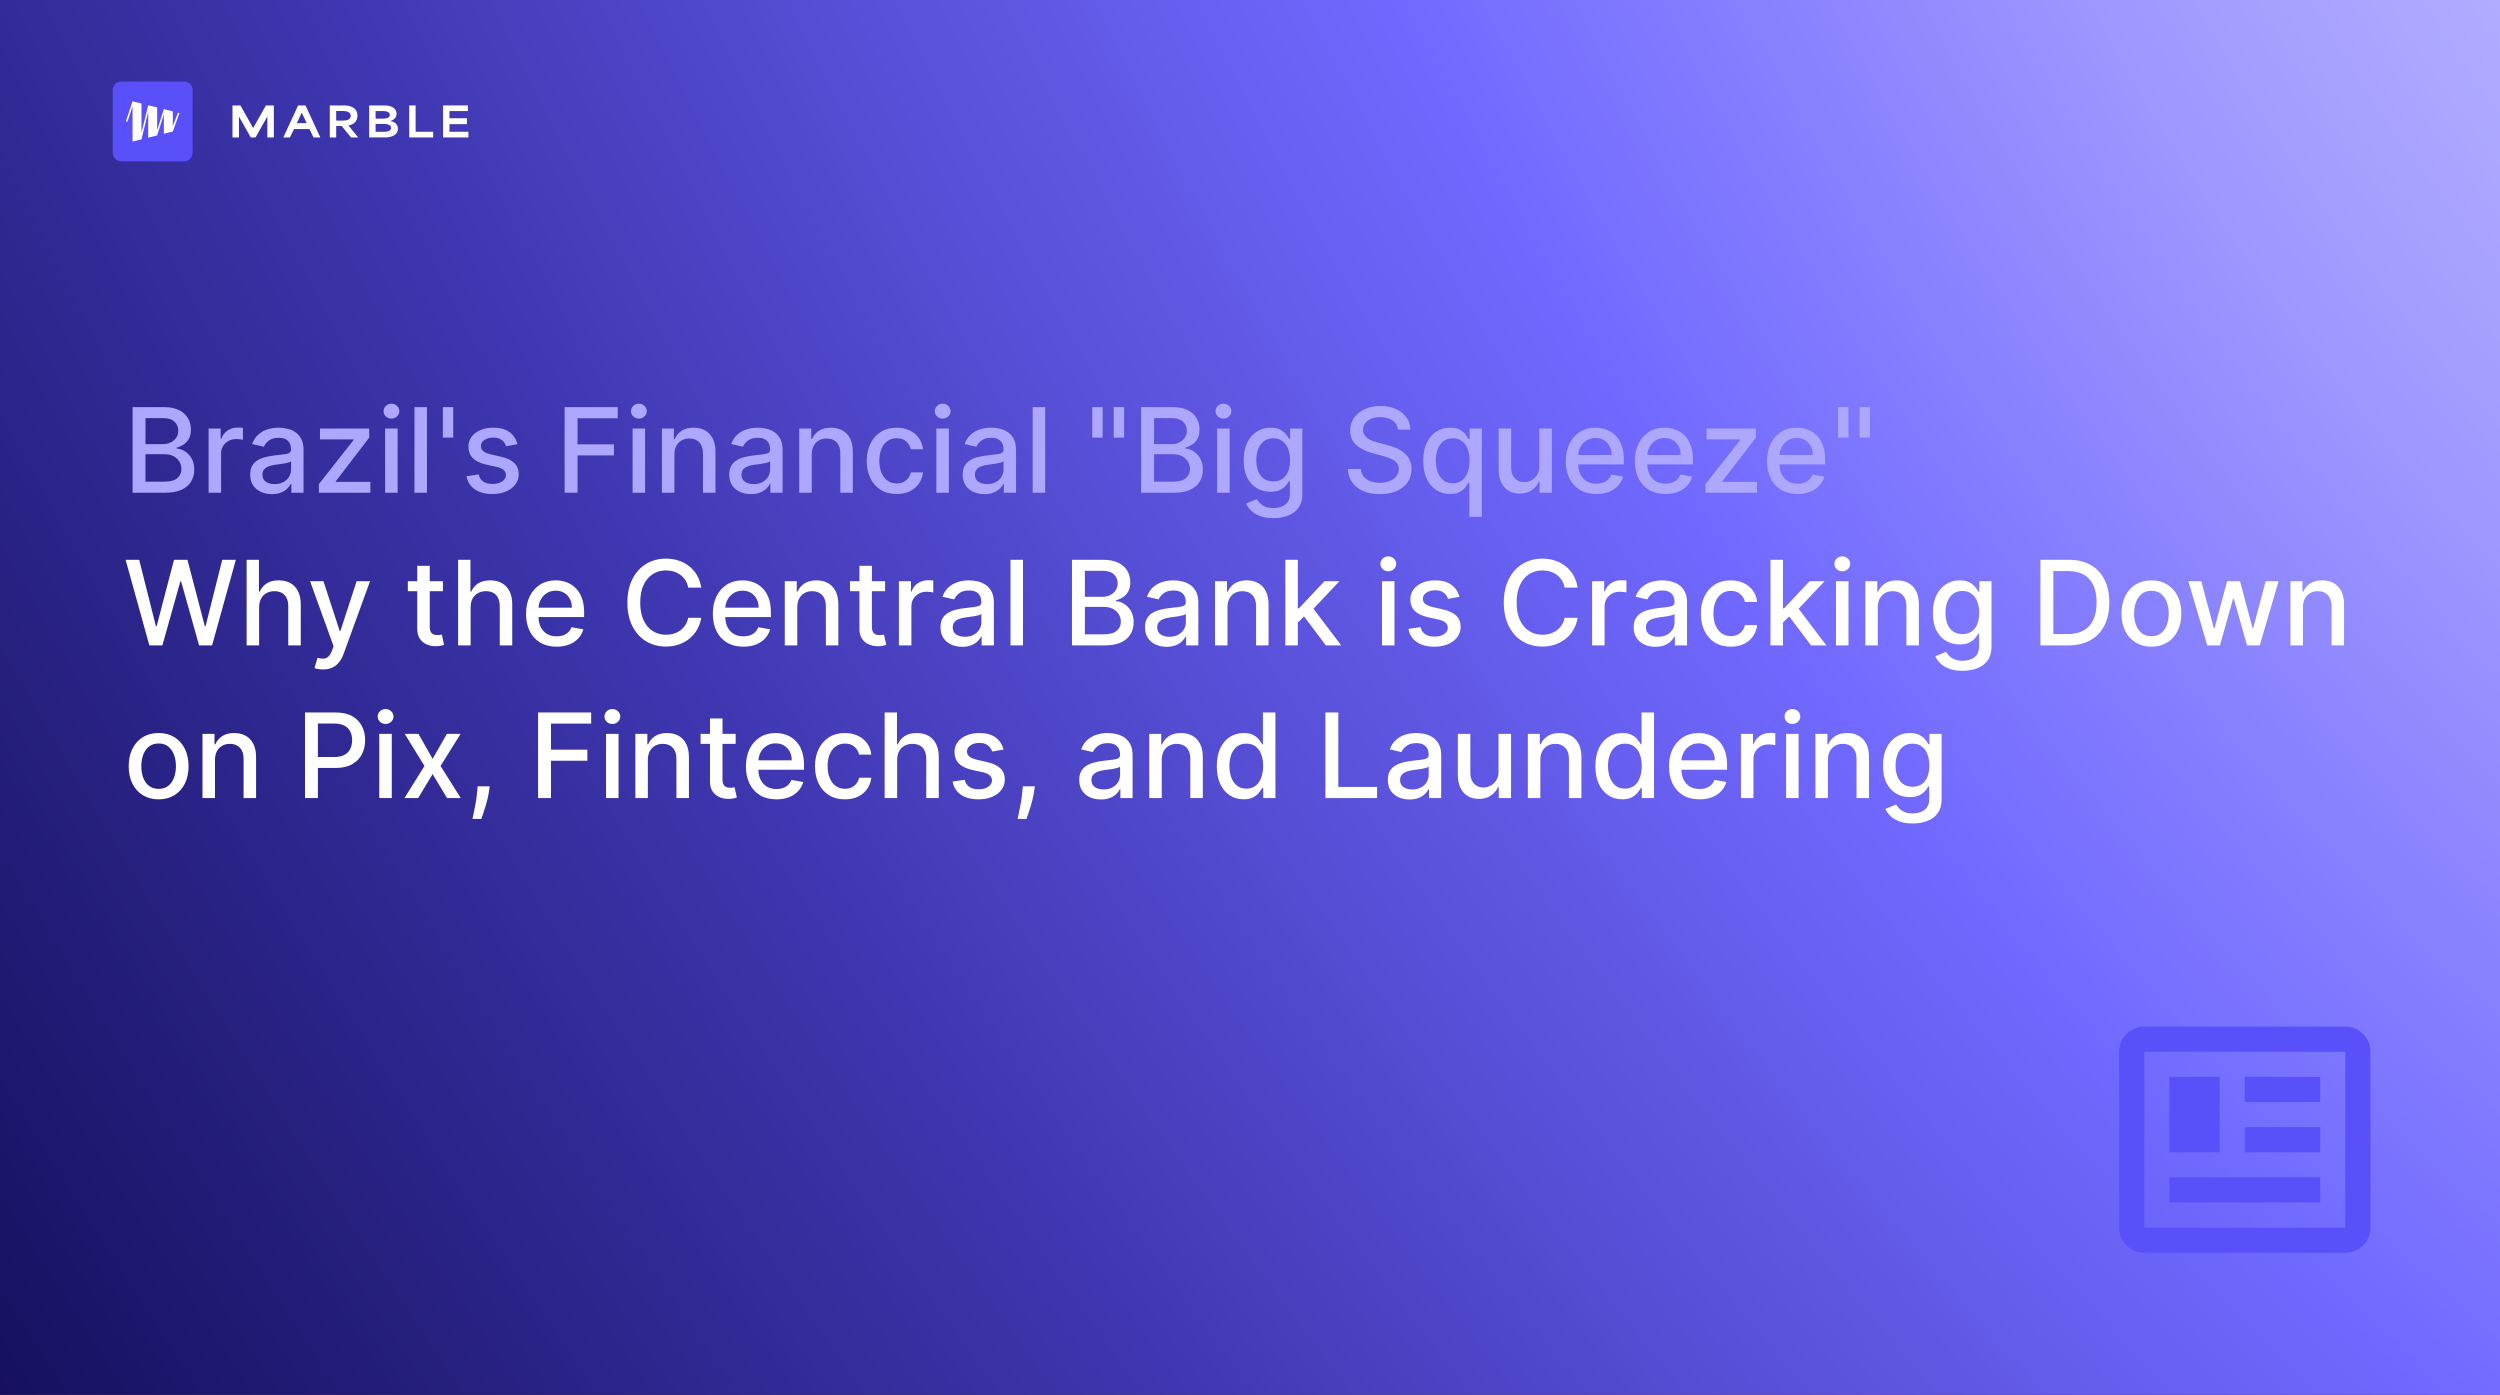 <svg width="1441" height="804" viewBox="0 0 1441 804" fill="none" xmlns="http://www.w3.org/2000/svg">
<rect x="0" y="0" width="1441" height="804" fill="#333333" stroke="none"/>
<path d="M0 804H1441V0H0V804Z" fill="url(#paint0_radial_621_1198)"/>
<path d="M106.114 47H69.886C67.187 47 65 49.187 65 51.886V88.114C65 90.813 67.187 93 69.886 93H106.114C108.813 93 111 90.813 111 88.114V51.886C111 49.187 108.813 47 106.114 47Z" fill="#5A50FA"/>
<path d="M102.563 64.947L99.598 72.717V64.196L94.442 62.908L90.575 75.035V61.939L85.416 60.651L81.548 76.435V59.686L76.392 58.395L72.546 69.998L73.521 70.004L76.392 61.263V81.604L81.548 80.312L85.416 64.516V79.347L90.575 78.056L94.442 65.925V77.09L99.598 75.802L103.453 65.171L102.563 64.947Z" fill="white"/>
<path d="M134.005 60.775H138.568C141.026 65.082 143.464 69.408 145.902 73.735H145.947C148.385 69.408 150.817 65.082 153.275 60.775H157.839V79.22H154.101V67.348H153.986C151.764 71.297 149.538 75.271 147.292 79.22H144.527C142.28 75.271 140.059 71.297 137.833 67.348H137.737V79.22H134V60.775H134.005Z" fill="white"/>
<path d="M171.84 60.775H176.096L184.634 79.22H180.73C179.949 77.613 179.169 76.001 178.363 74.395H169.473C168.692 76.001 167.912 77.613 167.111 79.22H163.303L171.84 60.775V60.775ZM176.761 70.99C175.814 69.025 174.847 66.996 173.971 65.006H173.9C173.12 66.734 172.102 68.91 171.085 70.99H176.761V70.99Z" fill="white"/>
<path d="M190.093 60.775H198.439C200.544 60.775 206.029 61.294 206.029 66.709C206.029 70.184 203.571 71.791 200.852 72.34V72.365C202.72 74.636 204.609 76.928 206.478 79.225H202.337L196.948 72.627H193.78V79.225H190.093V60.775V60.775ZM197.825 69.504C199.809 69.504 202.176 69.005 202.176 66.784C202.176 64.563 199.764 63.969 197.825 63.969H193.78V69.504H197.825Z" fill="white"/>
<path d="M212.794 60.775H221.734C226.131 60.775 228.569 62.835 228.569 65.55C228.569 67.323 227.385 69.146 224.902 69.736V69.781C227.577 70.229 229.35 71.624 229.35 74.178C229.35 78.011 225.35 79.215 221.946 79.215H212.794V60.775ZM220.671 68.391C222.751 68.391 224.716 67.917 224.716 66.215C224.716 64.513 222.636 64.014 220.626 64.014H216.486V68.391H220.671V68.391ZM221.145 75.981C223.225 75.981 225.426 75.508 225.426 73.71C225.426 71.912 223.18 71.418 221.145 71.418H216.486V75.981H221.145V75.981Z" fill="white"/>
<path d="M235.872 60.775H239.559V75.956H249.683V79.22H235.872V60.775Z" fill="white"/>
<path d="M255.379 60.775H269.708V64.014H259.066V68.154H269.139V71.559H259.066V75.956H269.99V79.22H255.374V60.775H255.379Z" fill="white"/>
<path d="M76.421 284V234.662H94.489C97.99 234.662 100.889 235.24 103.185 236.396C105.482 237.537 107.201 239.087 108.341 241.046C109.481 242.989 110.051 245.182 110.051 247.623C110.051 249.678 109.674 251.413 108.919 252.826C108.164 254.224 107.152 255.348 105.884 256.199C104.631 257.034 103.25 257.645 101.74 258.03V258.512C103.378 258.592 104.976 259.122 106.534 260.102C108.108 261.065 109.409 262.439 110.437 264.221C111.465 266.004 111.979 268.172 111.979 270.726C111.979 273.247 111.384 275.512 110.196 277.52C109.023 279.511 107.209 281.093 104.751 282.265C102.294 283.422 99.154 284 95.332 284H76.421ZM83.865 277.616H94.609C98.174 277.616 100.728 276.925 102.27 275.544C103.812 274.163 104.583 272.436 104.583 270.365C104.583 268.807 104.189 267.377 103.402 266.076C102.615 264.775 101.491 263.74 100.03 262.969C98.584 262.198 96.866 261.812 94.874 261.812H83.865V277.616ZM83.865 256.006H93.838C95.508 256.006 97.01 255.685 98.343 255.043C99.692 254.4 100.76 253.501 101.547 252.345C102.35 251.172 102.752 249.791 102.752 248.201C102.752 246.161 102.037 244.451 100.608 243.07C99.178 241.688 96.986 240.998 94.031 240.998H83.865V256.006ZM120.23 284V246.996H127.192V252.875H127.577C128.252 250.883 129.441 249.317 131.143 248.177C132.861 247.02 134.805 246.442 136.973 246.442C137.423 246.442 137.953 246.458 138.563 246.49C139.189 246.523 139.679 246.563 140.032 246.611V253.501C139.743 253.421 139.229 253.332 138.491 253.236C137.752 253.123 137.013 253.067 136.274 253.067C134.572 253.067 133.054 253.429 131.721 254.151C130.404 254.858 129.36 255.846 128.589 257.115C127.818 258.367 127.433 259.797 127.433 261.403V284H120.23ZM156.703 284.819C154.359 284.819 152.239 284.385 150.343 283.518C148.448 282.635 146.947 281.358 145.838 279.688C144.746 278.017 144.2 275.97 144.2 273.545C144.2 271.457 144.602 269.738 145.405 268.389C146.208 267.04 147.292 265.972 148.657 265.185C150.022 264.398 151.548 263.804 153.234 263.402C154.921 263.001 156.639 262.696 158.39 262.487C160.606 262.23 162.405 262.021 163.786 261.86C165.167 261.684 166.171 261.403 166.797 261.017C167.424 260.632 167.737 260.005 167.737 259.138V258.97C167.737 256.866 167.143 255.235 165.954 254.079C164.782 252.923 163.031 252.345 160.702 252.345C158.277 252.345 156.366 252.883 154.969 253.959C153.588 255.019 152.632 256.199 152.102 257.5L145.332 255.958C146.136 253.71 147.308 251.895 148.85 250.514C150.408 249.116 152.198 248.105 154.222 247.478C156.246 246.836 158.374 246.515 160.606 246.515C162.084 246.515 163.65 246.691 165.304 247.045C166.974 247.382 168.532 248.008 169.977 248.924C171.439 249.839 172.636 251.148 173.567 252.85C174.499 254.537 174.964 256.729 174.964 259.427V284H167.93V278.941H167.641C167.175 279.872 166.476 280.788 165.545 281.687C164.613 282.587 163.417 283.333 161.955 283.928C160.494 284.522 158.743 284.819 156.703 284.819ZM158.269 279.037C160.261 279.037 161.963 278.644 163.377 277.857C164.806 277.07 165.89 276.042 166.629 274.773C167.384 273.488 167.761 272.115 167.761 270.654V265.884C167.504 266.141 167.006 266.382 166.267 266.606C165.545 266.815 164.718 267 163.786 267.16C162.855 267.305 161.947 267.442 161.064 267.57C160.181 267.682 159.442 267.779 158.847 267.859C157.45 268.036 156.173 268.333 155.017 268.75C153.877 269.168 152.961 269.77 152.271 270.557C151.596 271.328 151.259 272.356 151.259 273.641C151.259 275.424 151.917 276.773 153.234 277.688C154.551 278.588 156.23 279.037 158.269 279.037ZM183.788 284V279.061L203.831 253.597V253.26H184.438V246.996H212.817V252.248L193.544 277.399V277.736H213.492V284H183.788ZM221.99 284V246.996H229.193V284H221.99ZM225.627 241.287C224.375 241.287 223.299 240.869 222.399 240.034C221.516 239.183 221.074 238.171 221.074 236.999C221.074 235.81 221.516 234.798 222.399 233.963C223.299 233.112 224.375 232.686 225.627 232.686C226.88 232.686 227.948 233.112 228.832 233.963C229.731 234.798 230.181 235.81 230.181 236.999C230.181 238.171 229.731 239.183 228.832 240.034C227.948 240.869 226.88 241.287 225.627 241.287ZM246.087 234.662V284H238.884V234.662H246.087ZM261.246 234.662V252.224H255.271V234.662H261.246ZM298.28 256.03L291.751 257.187C291.478 256.352 291.044 255.557 290.45 254.802C289.872 254.047 289.085 253.429 288.089 252.947C287.093 252.465 285.849 252.224 284.355 252.224C282.315 252.224 280.613 252.682 279.248 253.597C277.883 254.497 277.2 255.661 277.2 257.09C277.2 258.327 277.658 259.323 278.573 260.078C279.489 260.833 280.966 261.451 283.006 261.933L288.884 263.282C292.289 264.069 294.827 265.281 296.497 266.92C298.167 268.558 299.002 270.686 299.002 273.304C299.002 275.52 298.36 277.495 297.075 279.23C295.806 280.948 294.032 282.298 291.751 283.277C289.486 284.257 286.861 284.747 283.873 284.747C279.73 284.747 276.349 283.863 273.731 282.097C271.113 280.314 269.507 277.785 268.913 274.508L275.875 273.448C276.309 275.263 277.2 276.636 278.549 277.568C279.898 278.483 281.657 278.941 283.825 278.941C286.186 278.941 288.073 278.451 289.486 277.471C290.9 276.476 291.606 275.263 291.606 273.834C291.606 272.677 291.173 271.706 290.306 270.919C289.454 270.132 288.145 269.537 286.379 269.136L280.115 267.763C276.662 266.976 274.108 265.723 272.454 264.005C270.816 262.286 269.997 260.11 269.997 257.476C269.997 255.292 270.607 253.38 271.828 251.742C273.048 250.104 274.735 248.827 276.887 247.912C279.039 246.98 281.504 246.515 284.283 246.515C288.282 246.515 291.43 247.382 293.726 249.116C296.023 250.835 297.541 253.14 298.28 256.03ZM325.454 284V234.662H356.05V241.07H332.898V256.103H353.857V262.487H332.898V284H325.454ZM364.626 284V246.996H371.829V284H364.626ZM368.264 241.287C367.011 241.287 365.935 240.869 365.036 240.034C364.152 239.183 363.711 238.171 363.711 236.999C363.711 235.81 364.152 234.798 365.036 233.963C365.935 233.112 367.011 232.686 368.264 232.686C369.516 232.686 370.584 233.112 371.468 233.963C372.367 234.798 372.817 235.81 372.817 236.999C372.817 238.171 372.367 239.183 371.468 240.034C370.584 240.869 369.516 241.287 368.264 241.287ZM388.723 262.029V284H381.52V246.996H388.434V253.019H388.892C389.743 251.06 391.076 249.486 392.891 248.297C394.722 247.109 397.026 246.515 399.805 246.515C402.326 246.515 404.535 247.045 406.43 248.105C408.325 249.148 409.794 250.706 410.838 252.778C411.882 254.85 412.404 257.412 412.404 260.463V284H405.201V261.33C405.201 258.648 404.502 256.552 403.105 255.043C401.708 253.517 399.789 252.754 397.347 252.754C395.677 252.754 394.192 253.115 392.891 253.838C391.606 254.561 390.586 255.621 389.831 257.018C389.092 258.399 388.723 260.07 388.723 262.029ZM432.833 284.819C430.489 284.819 428.369 284.385 426.473 283.518C424.578 282.635 423.077 281.358 421.968 279.688C420.876 278.017 420.33 275.97 420.33 273.545C420.33 271.457 420.732 269.738 421.535 268.389C422.338 267.04 423.422 265.972 424.787 265.185C426.152 264.398 427.678 263.804 429.364 263.402C431.051 263.001 432.769 262.696 434.52 262.487C436.736 262.23 438.535 262.021 439.916 261.86C441.297 261.684 442.301 261.403 442.927 261.017C443.554 260.632 443.867 260.005 443.867 259.138V258.97C443.867 256.866 443.273 255.235 442.084 254.079C440.912 252.923 439.161 252.345 436.832 252.345C434.407 252.345 432.496 252.883 431.099 253.959C429.718 255.019 428.762 256.199 428.232 257.5L421.462 255.958C422.266 253.71 423.438 251.895 424.98 250.514C426.538 249.116 428.328 248.105 430.352 247.478C432.376 246.836 434.504 246.515 436.736 246.515C438.214 246.515 439.78 246.691 441.434 247.045C443.104 247.382 444.662 248.008 446.107 248.924C447.569 249.839 448.766 251.148 449.697 252.85C450.629 254.537 451.094 256.729 451.094 259.427V284H444.06V278.941H443.771C443.305 279.872 442.606 280.788 441.675 281.687C440.743 282.587 439.547 283.333 438.085 283.928C436.624 284.522 434.873 284.819 432.833 284.819ZM434.399 279.037C436.391 279.037 438.093 278.644 439.507 277.857C440.936 277.07 442.02 276.042 442.759 274.773C443.514 273.488 443.891 272.115 443.891 270.654V265.884C443.634 266.141 443.136 266.382 442.397 266.606C441.675 266.815 440.848 267 439.916 267.16C438.985 267.305 438.077 267.442 437.194 267.57C436.311 267.682 435.572 267.779 434.977 267.859C433.58 268.036 432.303 268.333 431.147 268.75C430.007 269.168 429.091 269.77 428.401 270.557C427.726 271.328 427.389 272.356 427.389 273.641C427.389 275.424 428.047 276.773 429.364 277.688C430.681 278.588 432.36 279.037 434.399 279.037ZM467.892 262.029V284H460.688V246.996H467.603V253.019H468.06C468.912 251.06 470.245 249.486 472.059 248.297C473.89 247.109 476.195 246.515 478.973 246.515C481.495 246.515 483.703 247.045 485.598 248.105C487.494 249.148 488.963 250.706 490.007 252.778C491.051 254.85 491.573 257.412 491.573 260.463V284H484.37V261.33C484.37 258.648 483.671 256.552 482.274 255.043C480.877 253.517 478.957 252.754 476.516 252.754C474.846 252.754 473.36 253.115 472.059 253.838C470.775 254.561 469.755 255.621 469 257.018C468.261 258.399 467.892 260.07 467.892 262.029ZM516.82 284.747C513.239 284.747 510.155 283.936 507.569 282.314C505 280.675 503.024 278.419 501.643 275.544C500.262 272.669 499.571 269.377 499.571 265.667C499.571 261.909 500.278 258.592 501.691 255.717C503.105 252.826 505.096 250.57 507.666 248.948C510.235 247.326 513.263 246.515 516.748 246.515C519.559 246.515 522.064 247.037 524.264 248.08C526.465 249.108 528.239 250.554 529.589 252.417C530.954 254.28 531.765 256.456 532.022 258.945H525.011C524.626 257.211 523.742 255.717 522.361 254.465C520.996 253.212 519.165 252.585 516.869 252.585C514.861 252.585 513.102 253.115 511.593 254.175C510.099 255.219 508.935 256.713 508.099 258.656C507.264 260.584 506.847 262.864 506.847 265.498C506.847 268.196 507.256 270.525 508.075 272.485C508.894 274.444 510.051 275.962 511.544 277.038C513.054 278.114 514.829 278.652 516.869 278.652C518.234 278.652 519.47 278.403 520.579 277.905C521.703 277.391 522.642 276.66 523.397 275.713C524.168 274.765 524.706 273.625 525.011 272.292H532.022C531.765 274.685 530.986 276.821 529.685 278.7C528.384 280.579 526.641 282.057 524.457 283.133C522.289 284.209 519.743 284.747 516.82 284.747ZM539.725 284V246.996H546.928V284H539.725ZM543.362 241.287C542.11 241.287 541.034 240.869 540.134 240.034C539.251 239.183 538.809 238.171 538.809 236.999C538.809 235.81 539.251 234.798 540.134 233.963C541.034 233.112 542.11 232.686 543.362 232.686C544.615 232.686 545.683 233.112 546.567 233.963C547.466 234.798 547.916 235.81 547.916 236.999C547.916 238.171 547.466 239.183 546.567 240.034C545.683 240.869 544.615 241.287 543.362 241.287ZM567.387 284.819C565.042 284.819 562.922 284.385 561.027 283.518C559.132 282.635 557.63 281.358 556.522 279.688C555.43 278.017 554.884 275.97 554.884 273.545C554.884 271.457 555.285 269.738 556.088 268.389C556.892 267.04 557.976 265.972 559.341 265.185C560.706 264.398 562.232 263.804 563.918 263.402C565.604 263.001 567.323 262.696 569.073 262.487C571.29 262.23 573.089 262.021 574.47 261.86C575.851 261.684 576.855 261.403 577.481 261.017C578.108 260.632 578.421 260.005 578.421 259.138V258.97C578.421 256.866 577.827 255.235 576.638 254.079C575.466 252.923 573.715 252.345 571.386 252.345C568.961 252.345 567.05 252.883 565.653 253.959C564.271 255.019 563.316 256.199 562.786 257.5L556.016 255.958C556.819 253.71 557.992 251.895 559.533 250.514C561.091 249.116 562.882 248.105 564.906 247.478C566.929 246.836 569.057 246.515 571.29 246.515C572.767 246.515 574.333 246.691 575.988 247.045C577.658 247.382 579.216 248.008 580.661 248.924C582.123 249.839 583.319 251.148 584.251 252.85C585.182 254.537 585.648 256.729 585.648 259.427V284H578.613V278.941H578.324C577.859 279.872 577.16 280.788 576.228 281.687C575.297 282.587 574.1 283.333 572.639 283.928C571.177 284.522 569.427 284.819 567.387 284.819ZM568.953 279.037C570.945 279.037 572.647 278.644 574.06 277.857C575.49 277.07 576.574 276.042 577.313 274.773C578.067 273.488 578.445 272.115 578.445 270.654V265.884C578.188 266.141 577.69 266.382 576.951 266.606C576.228 266.815 575.401 267 574.47 267.16C573.538 267.305 572.631 267.442 571.748 267.57C570.864 267.682 570.125 267.779 569.531 267.859C568.134 268.036 566.857 268.333 565.701 268.75C564.56 269.168 563.645 269.77 562.954 270.557C562.28 271.328 561.943 272.356 561.943 273.641C561.943 275.424 562.601 276.773 563.918 277.688C565.235 278.588 566.913 279.037 568.953 279.037ZM602.445 234.662V284H595.242V234.662H602.445ZM635.558 234.662V252.224H629.584V234.662H635.558ZM647.941 234.662V252.224H641.967V234.662H647.941ZM657.764 284V234.662H675.832C679.334 234.662 682.232 235.24 684.529 236.396C686.826 237.537 688.544 239.087 689.685 241.046C690.825 242.989 691.395 245.182 691.395 247.623C691.395 249.678 691.018 251.413 690.263 252.826C689.508 254.224 688.496 255.348 687.227 256.199C685.975 257.034 684.593 257.645 683.084 258.03V258.512C684.722 258.592 686.32 259.122 687.878 260.102C689.452 261.065 690.753 262.439 691.781 264.221C692.808 266.004 693.322 268.172 693.322 270.726C693.322 273.247 692.728 275.512 691.54 277.52C690.367 279.511 688.552 281.093 686.095 282.265C683.638 283.422 680.498 284 676.676 284H657.764ZM665.208 277.616H675.953C679.518 277.616 682.072 276.925 683.614 275.544C685.156 274.163 685.926 272.436 685.926 270.365C685.926 268.807 685.533 267.377 684.746 266.076C683.959 264.775 682.835 263.74 681.373 262.969C679.928 262.198 678.209 261.812 676.218 261.812H665.208V277.616ZM665.208 256.006H675.182C676.852 256.006 678.354 255.685 679.687 255.043C681.036 254.4 682.104 253.501 682.891 252.345C683.694 251.172 684.096 249.791 684.096 248.201C684.096 246.161 683.381 244.451 681.951 243.07C680.522 241.688 678.33 240.998 675.375 240.998H665.208V256.006ZM701.573 284V246.996H708.777V284H701.573ZM705.211 241.287C703.958 241.287 702.882 240.869 701.983 240.034C701.1 239.183 700.658 238.171 700.658 236.999C700.658 235.81 701.1 234.798 701.983 233.963C702.882 233.112 703.958 232.686 705.211 232.686C706.464 232.686 707.532 233.112 708.415 233.963C709.315 234.798 709.764 235.81 709.764 236.999C709.764 238.171 709.315 239.183 708.415 240.034C707.532 240.869 706.464 241.287 705.211 241.287ZM733.982 298.647C731.043 298.647 728.513 298.262 726.393 297.491C724.289 296.72 722.571 295.7 721.238 294.431C719.905 293.163 718.909 291.773 718.25 290.264L724.442 287.71C724.875 288.417 725.454 289.163 726.176 289.95C726.915 290.753 727.911 291.436 729.164 291.998C730.432 292.56 732.063 292.841 734.054 292.841C736.784 292.841 739.041 292.175 740.824 290.842C742.606 289.525 743.498 287.421 743.498 284.53V277.255H743.04C742.606 278.042 741.98 278.917 741.161 279.88C740.358 280.844 739.25 281.679 737.836 282.386C736.423 283.093 734.584 283.446 732.319 283.446C729.396 283.446 726.763 282.763 724.418 281.398C722.089 280.017 720.242 277.985 718.877 275.303C717.528 272.605 716.853 269.288 716.853 265.354C716.853 261.419 717.52 258.046 718.853 255.235C720.202 252.425 722.049 250.273 724.394 248.779C726.738 247.269 729.396 246.515 732.368 246.515C734.664 246.515 736.519 246.9 737.933 247.671C739.346 248.426 740.446 249.309 741.233 250.321C742.036 251.333 742.654 252.224 743.088 252.995H743.618V246.996H750.677V284.819C750.677 287.999 749.938 290.609 748.46 292.649C746.983 294.688 744.983 296.198 742.462 297.178C739.956 298.157 737.13 298.647 733.982 298.647ZM733.909 277.471C735.981 277.471 737.732 276.99 739.161 276.026C740.607 275.046 741.699 273.649 742.438 271.834C743.193 270.003 743.57 267.811 743.57 265.257C743.57 262.768 743.201 260.576 742.462 258.68C741.723 256.785 740.639 255.308 739.209 254.248C737.78 253.172 736.013 252.634 733.909 252.634C731.741 252.634 729.934 253.196 728.489 254.32C727.044 255.428 725.951 256.938 725.213 258.849C724.49 260.76 724.129 262.896 724.129 265.257C724.129 267.682 724.498 269.81 725.237 271.641C725.976 273.472 727.068 274.902 728.513 275.93C729.975 276.957 731.773 277.471 733.909 277.471ZM805.779 247.623C805.522 245.342 804.462 243.575 802.599 242.323C800.736 241.054 798.391 240.42 795.564 240.42C793.541 240.42 791.79 240.741 790.312 241.383C788.835 242.01 787.686 242.877 786.867 243.985C786.064 245.077 785.663 246.322 785.663 247.719C785.663 248.892 785.936 249.903 786.482 250.755C787.044 251.606 787.775 252.32 788.674 252.899C789.59 253.461 790.569 253.935 791.613 254.32C792.657 254.689 793.661 254.995 794.625 255.235L799.443 256.488C801.017 256.874 802.631 257.396 804.285 258.054C805.939 258.713 807.473 259.58 808.886 260.656C810.3 261.732 811.44 263.065 812.307 264.655C813.191 266.245 813.632 268.148 813.632 270.365C813.632 273.159 812.91 275.64 811.464 277.809C810.035 279.977 807.955 281.687 805.225 282.94C802.51 284.193 799.226 284.819 795.371 284.819C791.678 284.819 788.481 284.233 785.783 283.06C783.085 281.888 780.973 280.226 779.447 278.074C777.922 275.905 777.078 273.336 776.918 270.365H784.386C784.531 272.147 785.109 273.633 786.121 274.821C787.148 275.994 788.457 276.869 790.047 277.447C791.653 278.009 793.412 278.29 795.323 278.29C797.427 278.29 799.298 277.961 800.936 277.303C802.591 276.628 803.892 275.697 804.839 274.508C805.787 273.304 806.261 271.898 806.261 270.292C806.261 268.831 805.843 267.634 805.008 266.703C804.189 265.771 803.073 265 801.659 264.39C800.262 263.78 798.68 263.242 796.913 262.776L791.083 261.186C787.132 260.11 784.001 258.528 781.688 256.44C779.391 254.352 778.243 251.59 778.243 248.153C778.243 245.31 779.014 242.829 780.556 240.709C782.097 238.589 784.185 236.942 786.819 235.77C789.453 234.582 792.424 233.987 795.733 233.987C799.073 233.987 802.021 234.573 804.574 235.746C807.144 236.918 809.168 238.532 810.645 240.588C812.123 242.628 812.894 244.973 812.958 247.623H805.779ZM846.932 297.876V278.242H846.498C846.065 279.029 845.438 279.929 844.619 280.94C843.816 281.952 842.708 282.836 841.295 283.59C839.881 284.345 838.051 284.723 835.802 284.723C832.815 284.723 830.149 283.96 827.804 282.434C825.475 280.892 823.644 278.7 822.311 275.857C820.994 272.998 820.336 269.57 820.336 265.57C820.336 261.571 821.002 258.15 822.335 255.308C823.684 252.465 825.531 250.289 827.876 248.779C830.221 247.269 832.879 246.515 835.85 246.515C838.147 246.515 839.994 246.9 841.391 247.671C842.804 248.426 843.897 249.309 844.667 250.321C845.454 251.333 846.065 252.224 846.498 252.995H847.101V246.996H854.135V297.876H846.932ZM837.392 278.58C839.464 278.58 841.214 278.033 842.644 276.941C844.089 275.833 845.181 274.299 845.92 272.34C846.675 270.381 847.052 268.1 847.052 265.498C847.052 262.928 846.683 260.68 845.944 258.753C845.206 256.825 844.121 255.324 842.692 254.248C841.263 253.172 839.496 252.634 837.392 252.634C835.224 252.634 833.417 253.196 831.972 254.32C830.526 255.444 829.434 256.978 828.695 258.921C827.972 260.865 827.611 263.057 827.611 265.498C827.611 267.972 827.981 270.196 828.719 272.171C829.458 274.147 830.55 275.713 831.996 276.869C833.457 278.009 835.256 278.58 837.392 278.58ZM887.26 268.654V246.996H894.487V284H887.405V277.592H887.019C886.168 279.567 884.803 281.213 882.924 282.53C881.061 283.831 878.74 284.482 875.962 284.482C873.585 284.482 871.481 283.96 869.65 282.916C867.835 281.856 866.406 280.29 865.362 278.218C864.334 276.146 863.82 273.585 863.82 270.533V246.996H871.023V269.666C871.023 272.187 871.722 274.195 873.119 275.689C874.516 277.182 876.331 277.929 878.563 277.929C879.912 277.929 881.254 277.592 882.587 276.917C883.936 276.243 885.052 275.223 885.935 273.858C886.835 272.493 887.276 270.758 887.26 268.654ZM920.114 284.747C916.468 284.747 913.329 283.968 910.695 282.41C908.077 280.836 906.053 278.628 904.624 275.785C903.21 272.926 902.504 269.578 902.504 265.739C902.504 261.949 903.21 258.608 904.624 255.717C906.053 252.826 908.045 250.57 910.598 248.948C913.168 247.326 916.171 246.515 919.608 246.515C921.696 246.515 923.72 246.86 925.679 247.55C927.639 248.241 929.397 249.325 930.955 250.803C932.513 252.28 933.742 254.2 934.641 256.56C935.54 258.905 935.99 261.756 935.99 265.113V267.666H906.575V262.27H928.931C928.931 260.375 928.546 258.697 927.775 257.235C927.004 255.757 925.92 254.593 924.523 253.742C923.142 252.891 921.519 252.465 919.656 252.465C917.633 252.465 915.866 252.963 914.356 253.959C912.863 254.938 911.706 256.223 910.887 257.813C910.084 259.387 909.683 261.098 909.683 262.945V267.16C909.683 269.634 910.116 271.738 910.984 273.472C911.867 275.207 913.096 276.532 914.67 277.447C916.244 278.347 918.083 278.796 920.186 278.796C921.552 278.796 922.796 278.604 923.921 278.218C925.045 277.817 926.016 277.222 926.836 276.435C927.655 275.648 928.281 274.677 928.715 273.52L935.532 274.749C934.986 276.757 934.007 278.515 932.593 280.025C931.196 281.519 929.437 282.683 927.317 283.518C925.213 284.337 922.812 284.747 920.114 284.747ZM959.93 284.747C956.285 284.747 953.145 283.968 950.511 282.41C947.893 280.836 945.869 278.628 944.44 275.785C943.027 272.926 942.32 269.578 942.32 265.739C942.32 261.949 943.027 258.608 944.44 255.717C945.869 252.826 947.861 250.57 950.414 248.948C952.984 247.326 955.988 246.515 959.424 246.515C961.512 246.515 963.536 246.86 965.495 247.55C967.455 248.241 969.213 249.325 970.771 250.803C972.329 252.28 973.558 254.2 974.457 256.56C975.357 258.905 975.806 261.756 975.806 265.113V267.666H946.391V262.27H968.748C968.748 260.375 968.362 258.697 967.591 257.235C966.82 255.757 965.736 254.593 964.339 253.742C962.958 252.891 961.336 252.465 959.473 252.465C957.449 252.465 955.682 252.963 954.173 253.959C952.679 254.938 951.523 256.223 950.704 257.813C949.901 259.387 949.499 261.098 949.499 262.945V267.16C949.499 269.634 949.933 271.738 950.8 273.472C951.683 275.207 952.912 276.532 954.486 277.447C956.06 278.347 957.899 278.796 960.003 278.796C961.368 278.796 962.613 278.604 963.737 278.218C964.861 277.817 965.833 277.222 966.652 276.435C967.471 275.648 968.097 274.677 968.531 273.52L975.349 274.749C974.803 276.757 973.823 278.515 972.409 280.025C971.012 281.519 969.254 282.683 967.134 283.518C965.03 284.337 962.629 284.747 959.93 284.747ZM983.028 284V279.061L1003.07 253.597V253.26H983.678V246.996H1012.06V252.248L992.784 277.399V277.736H1012.73V284H983.028ZM1036.12 284.747C1032.47 284.747 1029.33 283.968 1026.7 282.41C1024.08 280.836 1022.06 278.628 1020.63 275.785C1019.21 272.926 1018.51 269.578 1018.51 265.739C1018.51 261.949 1019.21 258.608 1020.63 255.717C1022.06 252.826 1024.05 250.57 1026.6 248.948C1029.17 247.326 1032.18 246.515 1035.61 246.515C1037.7 246.515 1039.72 246.86 1041.68 247.55C1043.64 248.241 1045.4 249.325 1046.96 250.803C1048.52 252.28 1049.75 254.2 1050.64 256.56C1051.54 258.905 1051.99 261.756 1051.99 265.113V267.666H1022.58V262.27H1044.94C1044.94 260.375 1044.55 258.697 1043.78 257.235C1043.01 255.757 1041.92 254.593 1040.53 253.742C1039.15 252.891 1037.52 252.465 1035.66 252.465C1033.64 252.465 1031.87 252.963 1030.36 253.959C1028.87 254.938 1027.71 256.223 1026.89 257.813C1026.09 259.387 1025.69 261.098 1025.69 262.945V267.16C1025.69 269.634 1026.12 271.738 1026.99 273.472C1027.87 275.207 1029.1 276.532 1030.67 277.447C1032.25 278.347 1034.09 278.796 1036.19 278.796C1037.56 278.796 1038.8 278.604 1039.92 278.218C1041.05 277.817 1042.02 277.222 1042.84 276.435C1043.66 275.648 1044.28 274.677 1044.72 273.52L1051.54 274.749C1050.99 276.757 1050.01 278.515 1048.6 280.025C1047.2 281.519 1045.44 282.683 1043.32 283.518C1041.22 284.337 1038.82 284.747 1036.12 284.747ZM1065.45 234.662V252.224H1059.48V234.662H1065.45ZM1077.84 234.662V252.224H1071.86V234.662H1077.84Z" fill="#ADA7FD"/>
<path d="M86.081 372L72.397 322.662H80.227L89.839 360.87H90.297L100.295 322.662H108.052L118.05 360.894H118.507L128.095 322.662H135.949L122.241 372H114.749L104.366 335.045H103.98L93.597 372H86.081ZM149.362 350.029V372H142.159V322.662H149.265V341.019H149.723C150.59 339.028 151.915 337.446 153.698 336.273C155.481 335.101 157.81 334.515 160.684 334.515C163.222 334.515 165.438 335.037 167.334 336.08C169.245 337.124 170.722 338.682 171.766 340.754C172.826 342.81 173.356 345.38 173.356 348.463V372H166.153V349.33C166.153 346.616 165.454 344.512 164.057 343.019C162.66 341.509 160.717 340.754 158.227 340.754C156.525 340.754 154.999 341.115 153.65 341.838C152.317 342.561 151.265 343.621 150.494 345.018C149.739 346.399 149.362 348.07 149.362 350.029ZM186.197 385.876C185.121 385.876 184.141 385.788 183.258 385.611C182.374 385.451 181.716 385.274 181.282 385.081L183.017 379.179C184.334 379.532 185.506 379.685 186.534 379.637C187.562 379.589 188.469 379.203 189.256 378.48C190.059 377.758 190.766 376.577 191.376 374.939L192.268 372.482L178.729 334.996H186.438L195.809 363.713H196.194L205.566 334.996H213.299L198.049 376.939C197.343 378.866 196.443 380.496 195.351 381.829C194.259 383.178 192.958 384.19 191.449 384.865C189.939 385.539 188.188 385.876 186.197 385.876ZM255.295 334.996V340.778H235.083V334.996H255.295ZM240.504 326.131H247.707V361.135C247.707 362.532 247.916 363.584 248.333 364.291C248.751 364.982 249.289 365.455 249.947 365.712C250.622 365.953 251.353 366.074 252.14 366.074C252.718 366.074 253.224 366.033 253.657 365.953C254.091 365.873 254.428 365.809 254.669 365.76L255.97 371.711C255.552 371.872 254.958 372.032 254.187 372.193C253.416 372.369 252.453 372.466 251.296 372.482C249.401 372.514 247.635 372.177 245.996 371.47C244.358 370.763 243.033 369.671 242.021 368.194C241.01 366.716 240.504 364.861 240.504 362.629V326.131ZM271.262 350.029V372H264.059V322.662H271.165V341.019H271.623C272.49 339.028 273.815 337.446 275.598 336.273C277.381 335.101 279.71 334.515 282.584 334.515C285.122 334.515 287.338 335.037 289.234 336.08C291.145 337.124 292.622 338.682 293.666 340.754C294.726 342.81 295.256 345.38 295.256 348.463V372H288.053V349.33C288.053 346.616 287.354 344.512 285.957 343.019C284.56 341.509 282.617 340.754 280.127 340.754C278.425 340.754 276.899 341.115 275.55 341.838C274.217 342.561 273.165 343.621 272.394 345.018C271.639 346.399 271.262 348.07 271.262 350.029ZM320.817 372.747C317.171 372.747 314.031 371.968 311.397 370.41C308.779 368.836 306.756 366.628 305.326 363.785C303.913 360.926 303.206 357.578 303.206 353.739C303.206 349.949 303.913 346.608 305.326 343.717C306.756 340.826 308.747 338.57 311.301 336.948C313.87 335.326 316.874 334.515 320.311 334.515C322.399 334.515 324.422 334.86 326.382 335.55C328.341 336.241 330.1 337.325 331.658 338.803C333.215 340.28 334.444 342.2 335.344 344.56C336.243 346.905 336.693 349.756 336.693 353.113V355.666H307.278V350.27H329.634C329.634 348.375 329.249 346.697 328.478 345.235C327.707 343.757 326.623 342.593 325.225 341.742C323.844 340.891 322.222 340.465 320.359 340.465C318.335 340.465 316.569 340.963 315.059 341.959C313.565 342.938 312.409 344.223 311.59 345.813C310.787 347.387 310.385 349.098 310.385 350.945V355.16C310.385 357.634 310.819 359.738 311.686 361.472C312.57 363.207 313.798 364.532 315.372 365.447C316.946 366.347 318.785 366.796 320.889 366.796C322.254 366.796 323.499 366.604 324.623 366.218C325.747 365.817 326.719 365.222 327.538 364.435C328.357 363.648 328.984 362.677 329.417 361.52L336.235 362.749C335.689 364.757 334.709 366.515 333.296 368.025C331.899 369.519 330.14 370.683 328.02 371.518C325.916 372.337 323.515 372.747 320.817 372.747ZM404.195 338.706H396.679C396.39 337.1 395.852 335.687 395.065 334.466C394.278 333.246 393.314 332.21 392.174 331.359C391.034 330.507 389.757 329.865 388.344 329.431C386.946 328.998 385.461 328.781 383.887 328.781C381.044 328.781 378.498 329.496 376.25 330.925C374.017 332.354 372.251 334.45 370.95 337.213C369.665 339.975 369.023 343.348 369.023 347.331C369.023 351.346 369.665 354.735 370.95 357.497C372.251 360.26 374.025 362.348 376.274 363.761C378.522 365.174 381.052 365.881 383.863 365.881C385.42 365.881 386.898 365.672 388.295 365.255C389.709 364.821 390.985 364.187 392.126 363.351C393.266 362.516 394.23 361.496 395.017 360.292C395.82 359.071 396.374 357.674 396.679 356.1L404.195 356.124C403.794 358.549 403.015 360.782 401.859 362.821C400.718 364.845 399.249 366.596 397.45 368.073C395.667 369.535 393.627 370.667 391.331 371.47C389.034 372.273 386.529 372.675 383.814 372.675C379.542 372.675 375.736 371.663 372.395 369.639C369.055 367.599 366.421 364.684 364.494 360.894C362.582 357.104 361.627 352.583 361.627 347.331C361.627 342.063 362.59 337.542 364.518 333.768C366.445 329.977 369.079 327.07 372.419 325.047C375.76 323.007 379.558 321.987 383.814 321.987C386.432 321.987 388.874 322.365 391.138 323.12C393.419 323.858 395.466 324.95 397.281 326.396C399.096 327.825 400.598 329.576 401.786 331.648C402.975 333.703 403.778 336.056 404.195 338.706ZM428.473 372.747C424.827 372.747 421.687 371.968 419.053 370.41C416.435 368.836 414.412 366.628 412.982 363.785C411.569 360.926 410.862 357.578 410.862 353.739C410.862 349.949 411.569 346.608 412.982 343.717C414.412 340.826 416.403 338.57 418.957 336.948C421.527 335.326 424.53 334.515 427.967 334.515C430.055 334.515 432.079 334.86 434.038 335.55C435.997 336.241 437.756 337.325 439.314 338.803C440.872 340.28 442.1 342.2 443 344.56C443.899 346.905 444.349 349.756 444.349 353.113V355.666H414.934V350.27H437.29C437.29 348.375 436.905 346.697 436.134 345.235C435.363 343.757 434.279 342.593 432.882 341.742C431.5 340.891 429.878 340.465 428.015 340.465C425.992 340.465 424.225 340.963 422.715 341.959C421.222 342.938 420.065 344.223 419.246 345.813C418.443 347.387 418.042 349.098 418.042 350.945V355.16C418.042 357.634 418.475 359.738 419.342 361.472C420.226 363.207 421.454 364.532 423.028 365.447C424.602 366.347 426.441 366.796 428.545 366.796C429.91 366.796 431.155 366.604 432.279 366.218C433.404 365.817 434.375 365.222 435.194 364.435C436.013 363.648 436.64 362.677 437.073 361.52L443.891 362.749C443.345 364.757 442.365 366.515 440.952 368.025C439.555 369.519 437.796 370.683 435.676 371.518C433.572 372.337 431.171 372.747 428.473 372.747ZM459.544 350.029V372H452.341V334.996H459.255V341.019H459.713C460.564 339.06 461.897 337.486 463.712 336.297C465.543 335.109 467.848 334.515 470.626 334.515C473.148 334.515 475.356 335.045 477.251 336.105C479.146 337.148 480.616 338.706 481.66 340.778C482.704 342.85 483.226 345.412 483.226 348.463V372H476.022V349.33C476.022 346.648 475.324 344.552 473.926 343.043C472.529 341.517 470.61 340.754 468.169 340.754C466.498 340.754 465.013 341.115 463.712 341.838C462.427 342.561 461.407 343.621 460.652 345.018C459.914 346.399 459.544 348.07 459.544 350.029ZM510.159 334.996V340.778H489.947V334.996H510.159ZM495.367 326.131H502.571V361.135C502.571 362.532 502.779 363.584 503.197 364.291C503.614 364.982 504.153 365.455 504.811 365.712C505.486 365.953 506.216 366.074 507.003 366.074C507.581 366.074 508.087 366.033 508.521 365.953C508.955 365.873 509.292 365.809 509.533 365.76L510.834 371.711C510.416 371.872 509.822 372.032 509.051 372.193C508.28 372.369 507.316 372.466 506.16 372.482C504.265 372.514 502.498 372.177 500.86 371.47C499.222 370.763 497.897 369.671 496.885 368.194C495.873 366.716 495.367 364.861 495.367 362.629V326.131ZM518.127 372V334.996H525.09V340.875H525.475C526.15 338.883 527.338 337.317 529.04 336.177C530.759 335.02 532.702 334.442 534.87 334.442C535.32 334.442 535.85 334.458 536.46 334.49C537.087 334.523 537.577 334.563 537.93 334.611V341.501C537.641 341.421 537.127 341.332 536.388 341.236C535.649 341.123 534.911 341.067 534.172 341.067C532.469 341.067 530.952 341.429 529.619 342.151C528.302 342.858 527.258 343.846 526.487 345.115C525.716 346.367 525.33 347.797 525.33 349.403V372H518.127ZM554.601 372.819C552.256 372.819 550.136 372.385 548.241 371.518C546.346 370.635 544.844 369.358 543.736 367.688C542.644 366.017 542.098 363.97 542.098 361.545C542.098 359.457 542.499 357.738 543.302 356.389C544.105 355.04 545.189 353.972 546.555 353.185C547.92 352.398 549.445 351.804 551.132 351.402C552.818 351.001 554.537 350.696 556.287 350.487C558.504 350.23 560.302 350.021 561.684 349.86C563.065 349.684 564.069 349.403 564.695 349.017C565.321 348.632 565.635 348.005 565.635 347.138V346.97C565.635 344.866 565.04 343.235 563.852 342.079C562.679 340.923 560.929 340.345 558.6 340.345C556.175 340.345 554.264 340.883 552.866 341.959C551.485 343.019 550.53 344.199 550 345.5L543.23 343.958C544.033 341.71 545.205 339.895 546.747 338.514C548.305 337.116 550.096 336.105 552.12 335.478C554.143 334.836 556.271 334.515 558.504 334.515C559.981 334.515 561.547 334.691 563.201 335.045C564.872 335.382 566.43 336.008 567.875 336.924C569.336 337.839 570.533 339.148 571.465 340.85C572.396 342.537 572.862 344.729 572.862 347.427V372H565.827V366.941H565.538C565.072 367.872 564.374 368.788 563.442 369.687C562.511 370.587 561.314 371.333 559.853 371.928C558.391 372.522 556.641 372.819 554.601 372.819ZM556.167 367.037C558.158 367.037 559.861 366.644 561.274 365.857C562.703 365.07 563.788 364.042 564.526 362.773C565.281 361.488 565.659 360.115 565.659 358.654V353.884C565.402 354.141 564.904 354.382 564.165 354.606C563.442 354.815 562.615 355 561.684 355.16C560.752 355.305 559.845 355.442 558.961 355.57C558.078 355.682 557.339 355.779 556.745 355.859C555.348 356.036 554.071 356.333 552.915 356.75C551.774 357.168 550.859 357.77 550.168 358.557C549.494 359.328 549.156 360.356 549.156 361.641C549.156 363.424 549.815 364.773 551.132 365.688C552.449 366.588 554.127 367.037 556.167 367.037ZM589.659 322.662V372H582.456V322.662H589.659ZM617.882 372V322.662H635.95C639.451 322.662 642.35 323.24 644.647 324.396C646.943 325.537 648.662 327.087 649.802 329.046C650.942 330.989 651.513 333.182 651.513 335.623C651.513 337.678 651.135 339.413 650.38 340.826C649.625 342.224 648.614 343.348 647.345 344.199C646.092 345.034 644.711 345.645 643.201 346.03V346.512C644.839 346.592 646.437 347.122 647.995 348.102C649.569 349.065 650.87 350.439 651.898 352.221C652.926 354.004 653.44 356.172 653.44 358.726C653.44 361.247 652.846 363.512 651.657 365.52C650.485 367.511 648.67 369.093 646.213 370.265C643.755 371.422 640.615 372 636.793 372H617.882ZM625.326 365.616H636.07C639.636 365.616 642.189 364.925 643.731 363.544C645.273 362.163 646.044 360.436 646.044 358.365C646.044 356.807 645.65 355.377 644.864 354.076C644.077 352.775 642.952 351.74 641.491 350.969C640.045 350.198 638.327 349.812 636.335 349.812H625.326V365.616ZM625.326 344.006H635.299C636.97 344.006 638.471 343.685 639.804 343.043C641.154 342.4 642.222 341.501 643.009 340.345C643.812 339.172 644.213 337.791 644.213 336.201C644.213 334.161 643.498 332.451 642.069 331.07C640.64 329.688 638.447 328.998 635.492 328.998H625.326V344.006ZM672.46 372.819C670.115 372.819 667.995 372.385 666.1 371.518C664.204 370.635 662.703 369.358 661.595 367.688C660.502 366.017 659.956 363.97 659.956 361.545C659.956 359.457 660.358 357.738 661.161 356.389C661.964 355.04 663.048 353.972 664.413 353.185C665.778 352.398 667.304 351.804 668.991 351.402C670.677 351.001 672.395 350.696 674.146 350.487C676.362 350.23 678.161 350.021 679.542 349.86C680.924 349.684 681.927 349.403 682.554 349.017C683.18 348.632 683.493 348.005 683.493 347.138V346.97C683.493 344.866 682.899 343.235 681.711 342.079C680.538 340.923 678.787 340.345 676.459 340.345C674.034 340.345 672.122 340.883 670.725 341.959C669.344 343.019 668.388 344.199 667.858 345.5L661.089 343.958C661.892 341.71 663.064 339.895 664.606 338.514C666.164 337.116 667.955 336.105 669.978 335.478C672.002 334.836 674.13 334.515 676.362 334.515C677.84 334.515 679.406 334.691 681.06 335.045C682.73 335.382 684.288 336.008 685.734 336.924C687.195 337.839 688.392 339.148 689.323 340.85C690.255 342.537 690.721 344.729 690.721 347.427V372H683.686V366.941H683.397C682.931 367.872 682.232 368.788 681.301 369.687C680.369 370.587 679.173 371.333 677.711 371.928C676.25 372.522 674.499 372.819 672.46 372.819ZM674.026 367.037C676.017 367.037 677.719 366.644 679.133 365.857C680.562 365.07 681.646 364.042 682.385 362.773C683.14 361.488 683.517 360.115 683.517 358.654V353.884C683.26 354.141 682.762 354.382 682.024 354.606C681.301 354.815 680.474 355 679.542 355.16C678.611 355.305 677.703 355.442 676.82 355.57C675.937 355.682 675.198 355.779 674.604 355.859C673.206 356.036 671.93 356.333 670.773 356.75C669.633 357.168 668.717 357.77 668.027 358.557C667.352 359.328 667.015 360.356 667.015 361.641C667.015 363.424 667.674 364.773 668.991 365.688C670.307 366.588 671.986 367.037 674.026 367.037ZM707.518 350.029V372H700.315V334.996H707.229V341.019H707.687C708.538 339.06 709.871 337.486 711.686 336.297C713.517 335.109 715.821 334.515 718.6 334.515C721.121 334.515 723.33 335.045 725.225 336.105C727.12 337.148 728.589 338.706 729.633 340.778C730.677 342.85 731.199 345.412 731.199 348.463V372H723.996V349.33C723.996 346.648 723.297 344.552 721.9 343.043C720.503 341.517 718.584 340.754 716.142 340.754C714.472 340.754 712.987 341.115 711.686 341.838C710.401 342.561 709.381 343.621 708.626 345.018C707.887 346.399 707.518 348.07 707.518 350.029ZM747.485 359.449L747.437 350.655H748.689L763.433 334.996H772.057L755.242 352.824H754.11L747.485 359.449ZM740.86 372V322.662H748.063V372H740.86ZM764.228 372L750.978 354.414L755.941 349.379L773.069 372H764.228ZM796.576 372V334.996H803.779V372H796.576ZM800.214 329.287C798.961 329.287 797.885 328.869 796.986 328.034C796.102 327.183 795.661 326.171 795.661 324.999C795.661 323.81 796.102 322.798 796.986 321.963C797.885 321.112 798.961 320.686 800.214 320.686C801.466 320.686 802.534 321.112 803.418 321.963C804.317 322.798 804.767 323.81 804.767 324.999C804.767 326.171 804.317 327.183 803.418 328.034C802.534 328.869 801.466 329.287 800.214 329.287ZM841.198 344.03L834.67 345.187C834.397 344.352 833.963 343.557 833.369 342.802C832.791 342.047 832.004 341.429 831.008 340.947C830.012 340.465 828.767 340.224 827.274 340.224C825.234 340.224 823.532 340.682 822.167 341.597C820.801 342.497 820.119 343.661 820.119 345.09C820.119 346.327 820.577 347.323 821.492 348.078C822.407 348.833 823.885 349.451 825.925 349.933L831.803 351.282C835.208 352.069 837.745 353.281 839.416 354.92C841.086 356.558 841.921 358.686 841.921 361.304C841.921 363.52 841.279 365.495 839.994 367.23C838.725 368.948 836.95 370.298 834.67 371.277C832.405 372.257 829.779 372.747 826.792 372.747C822.648 372.747 819.268 371.863 816.65 370.097C814.032 368.314 812.426 365.785 811.832 362.508L818.794 361.448C819.227 363.263 820.119 364.636 821.468 365.568C822.817 366.483 824.576 366.941 826.744 366.941C829.105 366.941 830.992 366.451 832.405 365.471C833.819 364.476 834.525 363.263 834.525 361.834C834.525 360.677 834.092 359.706 833.224 358.919C832.373 358.132 831.064 357.537 829.297 357.136L823.034 355.763C819.581 354.976 817.027 353.723 815.373 352.005C813.735 350.286 812.916 348.11 812.916 345.476C812.916 343.292 813.526 341.38 814.747 339.742C815.967 338.104 817.654 336.827 819.806 335.912C821.958 334.98 824.423 334.515 827.202 334.515C831.201 334.515 834.349 335.382 836.645 337.116C838.942 338.835 840.46 341.14 841.198 344.03ZM909.352 338.706H901.835C901.546 337.1 901.008 335.687 900.221 334.466C899.434 333.246 898.47 332.21 897.33 331.359C896.19 330.507 894.913 329.865 893.5 329.431C892.102 328.998 890.617 328.781 889.043 328.781C886.2 328.781 883.655 329.496 881.406 330.925C879.174 332.354 877.407 334.45 876.106 337.213C874.821 339.975 874.179 343.348 874.179 347.331C874.179 351.346 874.821 354.735 876.106 357.497C877.407 360.26 879.182 362.348 881.43 363.761C883.679 365.174 886.208 365.881 889.019 365.881C890.577 365.881 892.054 365.672 893.452 365.255C894.865 364.821 896.142 364.187 897.282 363.351C898.422 362.516 899.386 361.496 900.173 360.292C900.976 359.071 901.53 357.674 901.835 356.1L909.352 356.124C908.95 358.549 908.171 360.782 907.015 362.821C905.874 364.845 904.405 366.596 902.606 368.073C900.823 369.535 898.784 370.667 896.487 371.47C894.19 372.273 891.685 372.675 888.971 372.675C884.699 372.675 880.892 371.663 877.552 369.639C874.211 367.599 871.577 364.684 869.65 360.894C867.739 357.104 866.783 352.583 866.783 347.331C866.783 342.063 867.747 337.542 869.674 333.768C871.601 329.977 874.235 327.07 877.576 325.047C880.916 323.007 884.715 321.987 888.971 321.987C891.589 321.987 894.03 322.365 896.294 323.12C898.575 323.858 900.623 324.95 902.437 326.396C904.252 327.825 905.754 329.576 906.942 331.648C908.131 333.703 908.934 336.056 909.352 338.706ZM917.681 372V334.996H924.643V340.875H925.029C925.703 338.883 926.892 337.317 928.594 336.177C930.313 335.02 932.256 334.442 934.424 334.442C934.874 334.442 935.404 334.458 936.014 334.49C936.641 334.523 937.13 334.563 937.484 334.611V341.501C937.195 341.421 936.681 341.332 935.942 341.236C935.203 341.123 934.464 341.067 933.726 341.067C932.023 341.067 930.505 341.429 929.172 342.151C927.855 342.858 926.811 343.846 926.041 345.115C925.27 346.367 924.884 347.797 924.884 349.403V372H917.681ZM954.155 372.819C951.81 372.819 949.69 372.385 947.795 371.518C945.899 370.635 944.398 369.358 943.29 367.688C942.197 366.017 941.651 363.97 941.651 361.545C941.651 359.457 942.053 357.738 942.856 356.389C943.659 355.04 944.743 353.972 946.108 353.185C947.473 352.398 948.999 351.804 950.686 351.402C952.372 351.001 954.09 350.696 955.841 350.487C958.057 350.23 959.856 350.021 961.237 349.86C962.619 349.684 963.622 349.403 964.249 349.017C964.875 348.632 965.188 348.005 965.188 347.138V346.97C965.188 344.866 964.594 343.235 963.406 342.079C962.233 340.923 960.482 340.345 958.154 340.345C955.729 340.345 953.817 340.883 952.42 341.959C951.039 343.019 950.083 344.199 949.553 345.5L942.784 343.958C943.587 341.71 944.759 339.895 946.301 338.514C947.859 337.116 949.65 336.105 951.673 335.478C953.697 334.836 955.825 334.515 958.057 334.515C959.535 334.515 961.101 334.691 962.755 335.045C964.425 335.382 965.983 336.008 967.429 336.924C968.89 337.839 970.087 339.148 971.018 340.85C971.95 342.537 972.416 344.729 972.416 347.427V372H965.381V366.941H965.092C964.626 367.872 963.927 368.788 962.996 369.687C962.064 370.587 960.868 371.333 959.406 371.928C957.945 372.522 956.194 372.819 954.155 372.819ZM955.721 367.037C957.712 367.037 959.414 366.644 960.828 365.857C962.257 365.07 963.341 364.042 964.08 362.773C964.835 361.488 965.212 360.115 965.212 358.654V353.884C964.955 354.141 964.457 354.382 963.719 354.606C962.996 354.815 962.169 355 961.237 355.16C960.306 355.305 959.398 355.442 958.515 355.57C957.632 355.682 956.893 355.779 956.299 355.859C954.901 356.036 953.625 356.333 952.468 356.75C951.328 357.168 950.412 357.77 949.722 358.557C949.047 359.328 948.71 360.356 948.71 361.641C948.71 363.424 949.369 364.773 950.686 365.688C952.002 366.588 953.681 367.037 955.721 367.037ZM997.597 372.747C994.015 372.747 990.931 371.936 988.346 370.314C985.776 368.675 983.8 366.419 982.419 363.544C981.038 360.669 980.347 357.377 980.347 353.667C980.347 349.909 981.054 346.592 982.467 343.717C983.881 340.826 985.872 338.57 988.442 336.948C991.012 335.326 994.039 334.515 997.524 334.515C1000.33 334.515 1002.84 335.037 1005.04 336.08C1007.24 337.108 1009.02 338.554 1010.36 340.417C1011.73 342.28 1012.54 344.456 1012.8 346.945H1005.79C1005.4 345.211 1004.52 343.717 1003.14 342.465C1001.77 341.212 999.941 340.585 997.645 340.585C995.637 340.585 993.878 341.115 992.369 342.175C990.875 343.219 989.711 344.713 988.876 346.656C988.04 348.584 987.623 350.864 987.623 353.498C987.623 356.196 988.032 358.525 988.852 360.485C989.671 362.444 990.827 363.962 992.321 365.038C993.83 366.114 995.605 366.652 997.645 366.652C999.01 366.652 1000.25 366.403 1001.35 365.905C1002.48 365.391 1003.42 364.66 1004.17 363.713C1004.94 362.765 1005.48 361.625 1005.79 360.292H1012.8C1012.54 362.685 1011.76 364.821 1010.46 366.7C1009.16 368.579 1007.42 370.057 1005.23 371.133C1003.07 372.209 1000.52 372.747 997.597 372.747ZM1027.13 359.449L1027.08 350.655H1028.33L1043.07 334.996H1051.7L1034.88 352.824H1033.75L1027.13 359.449ZM1020.5 372V322.662H1027.7V372H1020.5ZM1043.87 372L1030.62 354.414L1035.58 349.379L1052.71 372H1043.87ZM1058.26 372V334.996H1065.47V372H1058.26ZM1061.9 329.287C1060.65 329.287 1059.57 328.869 1058.67 328.034C1057.79 327.183 1057.35 326.171 1057.35 324.999C1057.35 323.81 1057.79 322.798 1058.67 321.963C1059.57 321.112 1060.65 320.686 1061.9 320.686C1063.15 320.686 1064.22 321.112 1065.11 321.963C1066 322.798 1066.45 323.81 1066.45 324.999C1066.45 326.171 1066 327.183 1065.11 328.034C1064.22 328.869 1063.15 329.287 1061.9 329.287ZM1082.36 350.029V372H1075.16V334.996H1082.07V341.019H1082.53C1083.38 339.06 1084.71 337.486 1086.53 336.297C1088.36 335.109 1090.66 334.515 1093.44 334.515C1095.96 334.515 1098.17 335.045 1100.07 336.105C1101.96 337.148 1103.43 338.706 1104.48 340.778C1105.52 342.85 1106.04 345.412 1106.04 348.463V372H1098.84V349.33C1098.84 346.648 1098.14 344.552 1096.74 343.043C1095.35 341.517 1093.43 340.754 1090.98 340.754C1089.31 340.754 1087.83 341.115 1086.53 341.838C1085.24 342.561 1084.22 343.621 1083.47 345.018C1082.73 346.399 1082.36 348.07 1082.36 350.029ZM1131.22 386.647C1128.28 386.647 1125.75 386.262 1123.63 385.491C1121.52 384.72 1119.81 383.7 1118.47 382.431C1117.14 381.163 1116.14 379.773 1115.49 378.264L1121.68 375.71C1122.11 376.417 1122.69 377.163 1123.41 377.95C1124.15 378.753 1125.15 379.436 1126.4 379.998C1127.67 380.56 1129.3 380.841 1131.29 380.841C1134.02 380.841 1136.28 380.175 1138.06 378.842C1139.84 377.525 1140.73 375.421 1140.73 372.53V365.255H1140.27C1139.84 366.042 1139.21 366.917 1138.4 367.88C1137.59 368.844 1136.48 369.679 1135.07 370.386C1133.66 371.093 1131.82 371.446 1129.55 371.446C1126.63 371.446 1124 370.763 1121.65 369.398C1119.32 368.017 1117.48 365.985 1116.11 363.303C1114.76 360.605 1114.09 357.288 1114.09 353.354C1114.09 349.419 1114.75 346.046 1116.09 343.235C1117.44 340.425 1119.28 338.273 1121.63 336.779C1123.97 335.269 1126.63 334.515 1129.6 334.515C1131.9 334.515 1133.75 334.9 1135.17 335.671C1136.58 336.426 1137.68 337.309 1138.47 338.321C1139.27 339.333 1139.89 340.224 1140.32 340.995H1140.85V334.996H1147.91V372.819C1147.91 375.999 1147.17 378.609 1145.7 380.649C1144.22 382.688 1142.22 384.198 1139.7 385.178C1137.19 386.157 1134.36 386.647 1131.22 386.647ZM1131.14 365.471C1133.22 365.471 1134.97 364.99 1136.4 364.026C1137.84 363.046 1138.93 361.649 1139.67 359.834C1140.43 358.003 1140.8 355.811 1140.8 353.257C1140.8 350.768 1140.44 348.576 1139.7 346.68C1138.96 344.785 1137.87 343.308 1136.44 342.248C1135.02 341.172 1133.25 340.634 1131.14 340.634C1128.98 340.634 1127.17 341.196 1125.72 342.32C1124.28 343.428 1123.19 344.938 1122.45 346.849C1121.72 348.76 1121.36 350.896 1121.36 353.257C1121.36 355.682 1121.73 357.81 1122.47 359.641C1123.21 361.472 1124.3 362.902 1125.75 363.93C1127.21 364.957 1129.01 365.471 1131.14 365.471ZM1192.08 372H1176.1V322.662H1192.58C1197.42 322.662 1201.57 323.65 1205.04 325.625C1208.51 327.584 1211.16 330.403 1213.01 334.081C1214.87 337.743 1215.81 342.135 1215.81 347.259C1215.81 352.398 1214.87 356.815 1212.99 360.509C1211.12 364.203 1208.43 367.045 1204.89 369.037C1201.36 371.012 1197.09 372 1192.08 372ZM1183.55 365.495H1191.67C1195.43 365.495 1198.55 364.789 1201.04 363.375C1203.53 361.946 1205.39 359.882 1206.63 357.184C1207.86 354.47 1208.48 351.161 1208.48 347.259C1208.48 343.388 1207.86 340.104 1206.63 337.405C1205.41 334.707 1203.58 332.66 1201.16 331.262C1198.73 329.865 1195.72 329.166 1192.12 329.166H1183.55V365.495ZM1240.07 372.747C1236.6 372.747 1233.58 371.952 1230.99 370.362C1228.4 368.772 1226.4 366.547 1224.97 363.689C1223.54 360.83 1222.82 357.489 1222.82 353.667C1222.82 349.828 1223.54 346.472 1224.97 343.597C1226.4 340.722 1228.4 338.49 1230.99 336.9C1233.58 335.31 1236.6 334.515 1240.07 334.515C1243.54 334.515 1246.57 335.31 1249.15 336.9C1251.74 338.49 1253.75 340.722 1255.18 343.597C1256.61 346.472 1257.32 349.828 1257.32 353.667C1257.32 357.489 1256.61 360.83 1255.18 363.689C1253.75 366.547 1251.74 368.772 1249.15 370.362C1246.57 371.952 1243.54 372.747 1240.07 372.747ZM1240.1 366.7C1242.34 366.7 1244.21 366.106 1245.68 364.917C1247.16 363.729 1248.25 362.147 1248.96 360.171C1249.68 358.196 1250.05 356.02 1250.05 353.643C1250.05 351.282 1249.68 349.114 1248.96 347.138C1248.25 345.147 1247.16 343.549 1245.68 342.344C1244.21 341.14 1242.34 340.537 1240.1 340.537C1237.83 340.537 1235.95 341.14 1234.46 342.344C1232.98 343.549 1231.88 345.147 1231.16 347.138C1230.45 349.114 1230.1 351.282 1230.1 353.643C1230.1 356.02 1230.45 358.196 1231.16 360.171C1231.88 362.147 1232.98 363.729 1234.46 364.917C1235.95 366.106 1237.83 366.7 1240.1 366.7ZM1272.26 372L1261.37 334.996H1268.81L1276.06 362.171H1276.42L1283.7 334.996H1291.14L1298.37 362.05H1298.73L1305.94 334.996H1313.38L1302.52 372H1295.17L1287.65 345.283H1287.1L1279.58 372H1272.26ZM1327.42 350.029V372H1320.22V334.996H1327.13V341.019H1327.59C1328.44 339.06 1329.77 337.486 1331.59 336.297C1333.42 335.109 1335.72 334.515 1338.5 334.515C1341.02 334.515 1343.23 335.045 1345.13 336.105C1347.02 337.148 1348.49 338.706 1349.53 340.778C1350.58 342.85 1351.1 345.412 1351.1 348.463V372H1343.9V349.33C1343.9 346.648 1343.2 344.552 1341.8 343.043C1340.4 341.517 1338.48 340.754 1336.04 340.754C1334.37 340.754 1332.89 341.115 1331.59 341.838C1330.3 342.561 1329.28 343.621 1328.53 345.018C1327.79 346.399 1327.42 348.07 1327.42 350.029ZM91.429 460.747C87.96 460.747 84.933 459.952 82.347 458.362C79.761 456.772 77.754 454.547 76.324 451.689C74.895 448.83 74.18 445.489 74.18 441.667C74.18 437.828 74.895 434.472 76.324 431.597C77.754 428.722 79.761 426.49 82.347 424.9C84.933 423.31 87.96 422.515 91.429 422.515C94.898 422.515 97.926 423.31 100.511 424.9C103.097 426.49 105.105 428.722 106.534 431.597C107.963 434.472 108.678 437.828 108.678 441.667C108.678 445.489 107.963 448.83 106.534 451.689C105.105 454.547 103.097 456.772 100.511 458.362C97.926 459.952 94.898 460.747 91.429 460.747ZM91.453 454.7C93.702 454.7 95.565 454.106 97.042 452.917C98.52 451.729 99.612 450.147 100.319 448.171C101.041 446.196 101.403 444.02 101.403 441.643C101.403 439.282 101.041 437.114 100.319 435.138C99.612 433.147 98.52 431.549 97.042 430.344C95.565 429.14 93.702 428.537 91.453 428.537C89.189 428.537 87.309 429.14 85.816 430.344C84.338 431.549 83.238 433.147 82.516 435.138C81.809 437.114 81.456 439.282 81.456 441.643C81.456 444.02 81.809 446.196 82.516 448.171C83.238 450.147 84.338 451.729 85.816 452.917C87.309 454.106 89.189 454.7 91.453 454.7ZM123.922 438.029V460H116.719V422.996H123.633V429.019H124.09C124.942 427.06 126.275 425.486 128.089 424.297C129.92 423.109 132.225 422.515 135.004 422.515C137.525 422.515 139.733 423.045 141.629 424.105C143.524 425.148 144.993 426.706 146.037 428.778C147.081 430.85 147.603 433.412 147.603 436.463V460H140.4V437.33C140.4 434.648 139.701 432.552 138.304 431.043C136.907 429.517 134.987 428.754 132.546 428.754C130.876 428.754 129.39 429.115 128.089 429.838C126.805 430.561 125.785 431.621 125.03 433.018C124.291 434.399 123.922 436.07 123.922 438.029ZM175.795 460V410.662H193.382C197.22 410.662 200.4 411.36 202.922 412.758C205.443 414.155 207.33 416.066 208.583 418.491C209.836 420.9 210.462 423.615 210.462 426.634C210.462 429.67 209.828 432.4 208.559 434.825C207.306 437.234 205.411 439.145 202.874 440.559C200.352 441.956 197.18 442.655 193.358 442.655H181.264V436.343H192.683C195.108 436.343 197.076 435.925 198.585 435.09C200.095 434.239 201.203 433.082 201.91 431.621C202.617 430.159 202.97 428.497 202.97 426.634C202.97 424.771 202.617 423.117 201.91 421.671C201.203 420.226 200.087 419.094 198.561 418.275C197.052 417.455 195.06 417.046 192.587 417.046H183.24V460H175.795ZM218.611 460V422.996H225.814V460H218.611ZM222.249 417.287C220.996 417.287 219.92 416.869 219.021 416.034C218.137 415.183 217.696 414.171 217.696 412.999C217.696 411.81 218.137 410.798 219.021 409.963C219.92 409.112 220.996 408.686 222.249 408.686C223.501 408.686 224.569 409.112 225.453 409.963C226.352 410.798 226.802 411.81 226.802 412.999C226.802 414.171 226.352 415.183 225.453 416.034C224.569 416.869 223.501 417.287 222.249 417.287ZM241.19 422.996L249.357 437.403L257.596 422.996H265.474L253.934 441.498L265.57 460H257.692L249.357 446.172L241.046 460H233.144L244.659 441.498L233.288 422.996H241.19ZM282.241 453.255L281.88 455.88C281.639 457.808 281.229 459.815 280.651 461.903C280.089 464.007 279.503 465.958 278.892 467.757C278.298 469.556 277.808 470.985 277.423 472.045H272.316C272.524 471.05 272.814 469.701 273.183 467.998C273.552 466.312 273.914 464.425 274.267 462.337C274.62 460.249 274.885 458.121 275.062 455.953L275.303 453.255H282.241ZM310.15 460V410.662H340.746V417.07H317.595V432.103H338.554V438.487H317.595V460H310.15ZM349.322 460V422.996H356.525V460H349.322ZM352.96 417.287C351.707 417.287 350.631 416.869 349.732 416.034C348.848 415.183 348.407 414.171 348.407 412.999C348.407 411.81 348.848 410.798 349.732 409.963C350.631 409.112 351.707 408.686 352.96 408.686C354.213 408.686 355.281 409.112 356.164 409.963C357.063 410.798 357.513 411.81 357.513 412.999C357.513 414.171 357.063 415.183 356.164 416.034C355.281 416.869 354.213 417.287 352.96 417.287ZM373.419 438.029V460H366.216V422.996H373.13V429.019H373.588C374.439 427.06 375.772 425.486 377.587 424.297C379.418 423.109 381.723 422.515 384.501 422.515C387.023 422.515 389.231 423.045 391.126 424.105C393.021 425.148 394.491 426.706 395.535 428.778C396.579 430.85 397.101 433.412 397.101 436.463V460H389.897V437.33C389.897 434.648 389.199 432.552 387.801 431.043C386.404 429.517 384.485 428.754 382.044 428.754C380.373 428.754 378.888 429.115 377.587 429.838C376.302 430.561 375.282 431.621 374.527 433.018C373.789 434.399 373.419 436.07 373.419 438.029ZM424.034 422.996V428.778H403.822V422.996H424.034ZM409.242 414.131H416.446V449.135C416.446 450.532 416.654 451.584 417.072 452.291C417.489 452.982 418.028 453.455 418.686 453.712C419.361 453.953 420.091 454.074 420.878 454.074C421.456 454.074 421.962 454.033 422.396 453.953C422.83 453.873 423.167 453.809 423.408 453.76L424.709 459.711C424.291 459.872 423.697 460.032 422.926 460.193C422.155 460.369 421.191 460.466 420.035 460.482C418.14 460.514 416.373 460.177 414.735 459.47C413.097 458.763 411.772 457.671 410.76 456.194C409.748 454.716 409.242 452.861 409.242 450.629V414.131ZM447.553 460.747C443.907 460.747 440.767 459.968 438.133 458.41C435.516 456.836 433.492 454.628 432.062 451.785C430.649 448.926 429.942 445.578 429.942 441.739C429.942 437.949 430.649 434.608 432.062 431.717C433.492 428.826 435.483 426.57 438.037 424.948C440.607 423.326 443.61 422.515 447.047 422.515C449.135 422.515 451.159 422.86 453.118 423.55C455.077 424.241 456.836 425.325 458.394 426.803C459.952 428.28 461.18 430.2 462.08 432.56C462.979 434.905 463.429 437.756 463.429 441.113V443.666H434.014V438.27H456.37C456.37 436.375 455.985 434.697 455.214 433.235C454.443 431.757 453.359 430.593 451.962 429.742C450.58 428.891 448.958 428.465 447.095 428.465C445.072 428.465 443.305 428.963 441.795 429.959C440.302 430.938 439.145 432.223 438.326 433.813C437.523 435.387 437.122 437.098 437.122 438.945V443.16C437.122 445.634 437.555 447.738 438.422 449.472C439.306 451.207 440.534 452.532 442.108 453.447C443.682 454.347 445.521 454.796 447.625 454.796C448.99 454.796 450.235 454.604 451.359 454.218C452.484 453.817 453.455 453.222 454.274 452.435C455.093 451.648 455.72 450.677 456.153 449.52L462.971 450.749C462.425 452.757 461.445 454.515 460.032 456.025C458.635 457.519 456.876 458.683 454.756 459.518C452.652 460.337 450.251 460.747 447.553 460.747ZM487.008 460.747C483.426 460.747 480.343 459.936 477.757 458.314C475.187 456.675 473.212 454.419 471.831 451.544C470.449 448.669 469.759 445.377 469.759 441.667C469.759 437.909 470.465 434.592 471.879 431.717C473.292 428.826 475.284 426.57 477.853 424.948C480.423 423.326 483.45 422.515 486.936 422.515C489.746 422.515 492.252 423.037 494.452 424.08C496.652 425.108 498.427 426.554 499.776 428.417C501.141 430.28 501.952 432.456 502.209 434.945H495.199C494.813 433.211 493.93 431.717 492.549 430.465C491.184 429.212 489.353 428.585 487.056 428.585C485.048 428.585 483.29 429.115 481.78 430.175C480.286 431.219 479.122 432.713 478.287 434.656C477.452 436.584 477.034 438.864 477.034 441.498C477.034 444.196 477.444 446.525 478.263 448.485C479.082 450.444 480.238 451.962 481.732 453.038C483.242 454.114 485.016 454.652 487.056 454.652C488.421 454.652 489.658 454.403 490.766 453.905C491.89 453.391 492.83 452.66 493.585 451.713C494.356 450.765 494.894 449.625 495.199 448.292H502.209C501.952 450.685 501.173 452.821 499.872 454.7C498.571 456.579 496.829 458.057 494.645 459.133C492.476 460.209 489.931 460.747 487.008 460.747ZM517.115 438.029V460H509.912V410.662H517.019V429.019H517.477C518.344 427.028 519.669 425.446 521.452 424.273C523.235 423.101 525.563 422.515 528.438 422.515C530.976 422.515 533.192 423.037 535.087 424.08C536.998 425.124 538.476 426.682 539.52 428.754C540.58 430.81 541.11 433.38 541.11 436.463V460H533.907V437.33C533.907 434.616 533.208 432.512 531.811 431.019C530.414 429.509 528.47 428.754 525.981 428.754C524.278 428.754 522.753 429.115 521.404 429.838C520.071 430.561 519.019 431.621 518.248 433.018C517.493 434.399 517.115 436.07 517.115 438.029ZM578.451 432.03L571.922 433.187C571.649 432.352 571.216 431.557 570.621 430.802C570.043 430.047 569.256 429.429 568.26 428.947C567.265 428.465 566.02 428.224 564.526 428.224C562.487 428.224 560.784 428.682 559.419 429.597C558.054 430.497 557.371 431.661 557.371 433.09C557.371 434.327 557.829 435.323 558.745 436.078C559.66 436.833 561.138 437.451 563.177 437.933L569.055 439.282C572.46 440.069 574.998 441.281 576.668 442.92C578.338 444.558 579.174 446.686 579.174 449.304C579.174 451.52 578.531 453.495 577.246 455.23C575.978 456.948 574.203 458.298 571.922 459.277C569.658 460.257 567.032 460.747 564.045 460.747C559.901 460.747 556.52 459.863 553.902 458.097C551.284 456.314 549.678 453.785 549.084 450.508L556.046 449.448C556.48 451.263 557.371 452.636 558.72 453.568C560.07 454.483 561.828 454.941 563.996 454.941C566.357 454.941 568.244 454.451 569.658 453.471C571.071 452.476 571.778 451.263 571.778 449.834C571.778 448.677 571.344 447.706 570.477 446.919C569.626 446.132 568.317 445.537 566.55 445.136L560.286 443.763C556.833 442.976 554.28 441.723 552.625 440.005C550.987 438.286 550.168 436.11 550.168 433.476C550.168 431.292 550.778 429.38 551.999 427.742C553.22 426.104 554.906 424.827 557.058 423.912C559.21 422.98 561.676 422.515 564.454 422.515C568.453 422.515 571.601 423.382 573.898 425.116C576.194 426.835 577.712 429.14 578.451 432.03ZM596.465 453.255L596.103 455.88C595.863 457.808 595.453 459.815 594.875 461.903C594.313 464.007 593.727 465.958 593.116 467.757C592.522 469.556 592.032 470.985 591.647 472.045H586.539C586.748 471.05 587.037 469.701 587.407 467.998C587.776 466.312 588.137 464.425 588.491 462.337C588.844 460.249 589.109 458.121 589.286 455.953L589.527 453.255H596.465ZM634.565 460.819C632.22 460.819 630.1 460.385 628.205 459.518C626.309 458.635 624.808 457.358 623.7 455.688C622.608 454.017 622.061 451.97 622.061 449.545C622.061 447.457 622.463 445.738 623.266 444.389C624.069 443.04 625.153 441.972 626.518 441.185C627.883 440.398 629.409 439.804 631.096 439.402C632.782 439.001 634.5 438.696 636.251 438.487C638.467 438.23 640.266 438.021 641.647 437.86C643.029 437.684 644.032 437.403 644.659 437.017C645.285 436.632 645.598 436.005 645.598 435.138V434.97C645.598 432.866 645.004 431.235 643.816 430.079C642.643 428.923 640.893 428.345 638.564 428.345C636.139 428.345 634.227 428.883 632.83 429.959C631.449 431.019 630.493 432.199 629.963 433.5L623.194 431.958C623.997 429.71 625.169 427.895 626.711 426.514C628.269 425.116 630.06 424.105 632.083 423.478C634.107 422.836 636.235 422.515 638.467 422.515C639.945 422.515 641.511 422.691 643.165 423.045C644.835 423.382 646.393 424.008 647.839 424.924C649.3 425.839 650.497 427.148 651.428 428.85C652.36 430.537 652.826 432.729 652.826 435.427V460H645.791V454.941H645.502C645.036 455.872 644.338 456.788 643.406 457.687C642.474 458.587 641.278 459.333 639.816 459.928C638.355 460.522 636.604 460.819 634.565 460.819ZM636.131 455.037C638.122 455.037 639.824 454.644 641.238 453.857C642.667 453.07 643.751 452.042 644.49 450.773C645.245 449.488 645.622 448.115 645.622 446.654V441.884C645.365 442.141 644.868 442.382 644.129 442.606C643.406 442.815 642.579 443 641.647 443.16C640.716 443.305 639.808 443.442 638.925 443.57C638.042 443.682 637.303 443.779 636.709 443.859C635.311 444.036 634.035 444.333 632.878 444.75C631.738 445.168 630.823 445.77 630.132 446.557C629.457 447.328 629.12 448.356 629.12 449.641C629.12 451.424 629.779 452.773 631.096 453.688C632.413 454.588 634.091 455.037 636.131 455.037ZM669.623 438.029V460H662.42V422.996H669.334V429.019H669.792C670.643 427.06 671.976 425.486 673.791 424.297C675.622 423.109 677.926 422.515 680.705 422.515C683.226 422.515 685.435 423.045 687.33 424.105C689.225 425.148 690.694 426.706 691.738 428.778C692.782 430.85 693.304 433.412 693.304 436.463V460H686.101V437.33C686.101 434.648 685.402 432.552 684.005 431.043C682.608 429.517 680.689 428.754 678.247 428.754C676.577 428.754 675.092 429.115 673.791 429.838C672.506 430.561 671.486 431.621 670.731 433.018C669.992 434.399 669.623 436.07 669.623 438.029ZM716.817 460.723C713.83 460.723 711.164 459.96 708.819 458.434C706.49 456.892 704.659 454.7 703.326 451.857C702.009 448.998 701.351 445.57 701.351 441.57C701.351 437.571 702.017 434.15 703.35 431.308C704.699 428.465 706.546 426.289 708.891 424.779C711.236 423.269 713.894 422.515 716.865 422.515C719.162 422.515 721.009 422.9 722.406 423.671C723.819 424.426 724.912 425.309 725.682 426.321C726.469 427.333 727.08 428.224 727.513 428.995H727.947V410.662H735.15V460H728.116V454.242H727.513C727.08 455.029 726.453 455.929 725.634 456.94C724.831 457.952 723.723 458.836 722.31 459.59C720.896 460.345 719.065 460.723 716.817 460.723ZM718.407 454.58C720.479 454.58 722.229 454.033 723.659 452.941C725.104 451.833 726.196 450.299 726.935 448.34C727.69 446.381 728.067 444.1 728.067 441.498C728.067 438.928 727.698 436.68 726.959 434.753C726.22 432.825 725.136 431.324 723.707 430.248C722.278 429.172 720.511 428.634 718.407 428.634C716.239 428.634 714.432 429.196 712.987 430.32C711.541 431.444 710.449 432.978 709.71 434.921C708.987 436.865 708.626 439.057 708.626 441.498C708.626 443.972 708.995 446.196 709.734 448.171C710.473 450.147 711.565 451.713 713.011 452.869C714.472 454.009 716.271 454.58 718.407 454.58ZM763.963 460V410.662H771.407V453.592H793.763V460H763.963ZM812.446 460.819C810.101 460.819 807.981 460.385 806.086 459.518C804.191 458.635 802.689 457.358 801.581 455.688C800.489 454.017 799.943 451.97 799.943 449.545C799.943 447.457 800.344 445.738 801.147 444.389C801.95 443.04 803.034 441.972 804.4 441.185C805.765 440.398 807.29 439.804 808.977 439.402C810.663 439.001 812.382 438.696 814.132 438.487C816.349 438.23 818.147 438.021 819.529 437.86C820.91 437.684 821.914 437.403 822.54 437.017C823.166 436.632 823.48 436.005 823.48 435.138V434.97C823.48 432.866 822.885 431.235 821.697 430.079C820.524 428.923 818.774 428.345 816.445 428.345C814.02 428.345 812.109 428.883 810.711 429.959C809.33 431.019 808.375 432.199 807.845 433.5L801.075 431.958C801.878 429.71 803.05 427.895 804.592 426.514C806.15 425.116 807.941 424.105 809.965 423.478C811.988 422.836 814.116 422.515 816.349 422.515C817.826 422.515 819.392 422.691 821.046 423.045C822.717 423.382 824.275 424.008 825.72 424.924C827.181 425.839 828.378 427.148 829.31 428.85C830.241 430.537 830.707 432.729 830.707 435.427V460H823.672V454.941H823.383C822.917 455.872 822.219 456.788 821.287 457.687C820.356 458.587 819.159 459.333 817.698 459.928C816.236 460.522 814.486 460.819 812.446 460.819ZM814.012 455.037C816.003 455.037 817.706 454.644 819.119 453.857C820.548 453.07 821.633 452.042 822.371 450.773C823.126 449.488 823.504 448.115 823.504 446.654V441.884C823.247 442.141 822.749 442.382 822.01 442.606C821.287 442.815 820.46 443 819.529 443.16C818.597 443.305 817.69 443.442 816.806 443.57C815.923 443.682 815.184 443.779 814.59 443.859C813.193 444.036 811.916 444.333 810.76 444.75C809.619 445.168 808.704 445.77 808.013 446.557C807.339 447.328 807.001 448.356 807.001 449.641C807.001 451.424 807.66 452.773 808.977 453.688C810.294 454.588 811.972 455.037 814.012 455.037ZM863.741 444.654V422.996H870.969V460H863.886V453.592H863.5C862.649 455.567 861.284 457.213 859.405 458.53C857.542 459.831 855.221 460.482 852.443 460.482C850.066 460.482 847.962 459.96 846.131 458.916C844.316 457.856 842.887 456.29 841.843 454.218C840.815 452.146 840.301 449.585 840.301 446.533V422.996H847.504V445.666C847.504 448.187 848.203 450.195 849.6 451.689C850.997 453.182 852.812 453.929 855.045 453.929C856.394 453.929 857.735 453.592 859.068 452.917C860.417 452.243 861.533 451.223 862.416 449.858C863.316 448.493 863.757 446.758 863.741 444.654ZM887.85 438.029V460H880.647V422.996H887.561V429.019H888.019C888.87 427.06 890.203 425.486 892.018 424.297C893.849 423.109 896.154 422.515 898.932 422.515C901.454 422.515 903.662 423.045 905.557 424.105C907.452 425.148 908.922 426.706 909.966 428.778C911.01 430.85 911.532 433.412 911.532 436.463V460H904.329V437.33C904.329 434.648 903.63 432.552 902.233 431.043C900.835 429.517 898.916 428.754 896.475 428.754C894.805 428.754 893.319 429.115 892.018 429.838C890.733 430.561 889.713 431.621 888.959 433.018C888.22 434.399 887.85 436.07 887.85 438.029ZM935.045 460.723C932.057 460.723 929.391 459.96 927.046 458.434C924.718 456.892 922.887 454.7 921.554 451.857C920.237 448.998 919.578 445.57 919.578 441.57C919.578 437.571 920.245 434.15 921.578 431.308C922.927 428.465 924.774 426.289 927.119 424.779C929.463 423.269 932.121 422.515 935.093 422.515C937.389 422.515 939.236 422.9 940.634 423.671C942.047 424.426 943.139 425.309 943.91 426.321C944.697 427.333 945.307 428.224 945.741 428.995H946.175V410.662H953.378V460H946.343V454.242H945.741C945.307 455.029 944.681 455.929 943.862 456.94C943.059 457.952 941.951 458.836 940.537 459.59C939.124 460.345 937.293 460.723 935.045 460.723ZM936.635 454.58C938.706 454.58 940.457 454.033 941.886 452.941C943.332 451.833 944.424 450.299 945.163 448.34C945.918 446.381 946.295 444.1 946.295 441.498C946.295 438.928 945.926 436.68 945.187 434.753C944.448 432.825 943.364 431.324 941.935 430.248C940.505 429.172 938.738 428.634 936.635 428.634C934.466 428.634 932.66 429.196 931.214 430.32C929.769 431.444 928.676 432.978 927.938 434.921C927.215 436.865 926.854 439.057 926.854 441.498C926.854 443.972 927.223 446.196 927.962 448.171C928.701 450.147 929.793 451.713 931.238 452.869C932.7 454.009 934.498 454.58 936.635 454.58ZM979.607 460.747C975.961 460.747 972.821 459.968 970.187 458.41C967.569 456.836 965.546 454.628 964.116 451.785C962.703 448.926 961.996 445.578 961.996 441.739C961.996 437.949 962.703 434.608 964.116 431.717C965.546 428.826 967.537 426.57 970.091 424.948C972.66 423.326 975.664 422.515 979.101 422.515C981.189 422.515 983.212 422.86 985.172 423.55C987.131 424.241 988.89 425.325 990.448 426.803C992.005 428.28 993.234 430.2 994.133 432.56C995.033 434.905 995.483 437.756 995.483 441.113V443.666H966.068V438.27H988.424C988.424 436.375 988.038 434.697 987.268 433.235C986.497 431.757 985.413 430.593 984.015 429.742C982.634 428.891 981.012 428.465 979.149 428.465C977.125 428.465 975.359 428.963 973.849 429.959C972.355 430.938 971.199 432.223 970.38 433.813C969.577 435.387 969.175 437.098 969.175 438.945V443.16C969.175 445.634 969.609 447.738 970.476 449.472C971.36 451.207 972.588 452.532 974.162 453.447C975.736 454.347 977.575 454.796 979.679 454.796C981.044 454.796 982.289 454.604 983.413 454.218C984.537 453.817 985.509 453.222 986.328 452.435C987.147 451.648 987.773 450.677 988.207 449.52L995.025 450.749C994.479 452.757 993.499 454.515 992.086 456.025C990.688 457.519 988.93 458.683 986.81 459.518C984.706 460.337 982.305 460.747 979.607 460.747ZM1003.47 460V422.996H1010.44V428.875H1010.82C1011.5 426.883 1012.69 425.317 1014.39 424.177C1016.11 423.02 1018.05 422.442 1020.22 422.442C1020.67 422.442 1021.2 422.458 1021.81 422.49C1022.43 422.523 1022.92 422.563 1023.28 422.611V429.501C1022.99 429.421 1022.47 429.332 1021.74 429.236C1021 429.123 1020.26 429.067 1019.52 429.067C1017.82 429.067 1016.3 429.429 1014.97 430.151C1013.65 430.858 1012.61 431.846 1011.83 433.115C1011.06 434.367 1010.68 435.797 1010.68 437.403V460H1003.47ZM1029.51 460V422.996H1036.71V460H1029.51ZM1033.15 417.287C1031.9 417.287 1030.82 416.869 1029.92 416.034C1029.04 415.183 1028.6 414.171 1028.6 412.999C1028.6 411.81 1029.04 410.798 1029.92 409.963C1030.82 409.112 1031.9 408.686 1033.15 408.686C1034.4 408.686 1035.47 409.112 1036.35 409.963C1037.25 410.798 1037.7 411.81 1037.7 412.999C1037.7 414.171 1037.25 415.183 1036.35 416.034C1035.47 416.869 1034.4 417.287 1033.15 417.287ZM1053.61 438.029V460H1046.4V422.996H1053.32V429.019H1053.78C1054.63 427.06 1055.96 425.486 1057.78 424.297C1059.61 423.109 1061.91 422.515 1064.69 422.515C1067.21 422.515 1069.42 423.045 1071.31 424.105C1073.21 425.148 1074.68 426.706 1075.72 428.778C1076.77 430.85 1077.29 433.412 1077.29 436.463V460H1070.09V437.33C1070.09 434.648 1069.39 432.552 1067.99 431.043C1066.59 429.517 1064.67 428.754 1062.23 428.754C1060.56 428.754 1059.08 429.115 1057.78 429.838C1056.49 430.561 1055.47 431.621 1054.72 433.018C1053.98 434.399 1053.61 436.07 1053.61 438.029ZM1102.46 474.647C1099.53 474.647 1097 474.262 1094.88 473.491C1092.77 472.72 1091.05 471.7 1089.72 470.431C1088.39 469.163 1087.39 467.773 1086.73 466.264L1092.92 463.71C1093.36 464.417 1093.94 465.163 1094.66 465.95C1095.4 466.753 1096.39 467.436 1097.65 467.998C1098.91 468.56 1100.54 468.841 1102.54 468.841C1105.27 468.841 1107.52 468.175 1109.31 466.842C1111.09 465.525 1111.98 463.421 1111.98 460.53V453.255H1111.52C1111.09 454.042 1110.46 454.917 1109.64 455.88C1108.84 456.844 1107.73 457.679 1106.32 458.386C1104.91 459.093 1103.07 459.446 1100.8 459.446C1097.88 459.446 1095.24 458.763 1092.9 457.398C1090.57 456.017 1088.72 453.985 1087.36 451.303C1086.01 448.605 1085.34 445.288 1085.34 441.354C1085.34 437.419 1086 434.046 1087.34 431.235C1088.68 428.425 1090.53 426.273 1092.88 424.779C1095.22 423.269 1097.88 422.515 1100.85 422.515C1103.15 422.515 1105 422.9 1106.42 423.671C1107.83 424.426 1108.93 425.309 1109.72 426.321C1110.52 427.333 1111.14 428.224 1111.57 428.995H1112.1V422.996H1119.16V460.819C1119.16 463.999 1118.42 466.609 1116.94 468.649C1115.47 470.688 1113.47 472.198 1110.94 473.178C1108.44 474.157 1105.61 474.647 1102.46 474.647ZM1102.39 453.471C1104.46 453.471 1106.21 452.99 1107.64 452.026C1109.09 451.046 1110.18 449.649 1110.92 447.834C1111.67 446.003 1112.05 443.811 1112.05 441.257C1112.05 438.768 1111.68 436.576 1110.94 434.68C1110.21 432.785 1109.12 431.308 1107.69 430.248C1106.26 429.172 1104.5 428.634 1102.39 428.634C1100.22 428.634 1098.42 429.196 1096.97 430.32C1095.53 431.428 1094.43 432.938 1093.7 434.849C1092.97 436.76 1092.61 438.896 1092.61 441.257C1092.61 443.682 1092.98 445.81 1093.72 447.641C1094.46 449.472 1095.55 450.902 1097 451.93C1098.46 452.957 1100.26 453.471 1102.39 453.471Z" fill="white"/>
<mask id="mask0_621_1198" style="mask-type:alpha" maskUnits="userSpaceOnUse" x="1207" y="570" width="174" height="174">
<rect x="1207" y="570" width="173.81" height="173.81" fill="#D9D9D9"/>
</mask>
<g mask="url(#mask0_621_1198)">
<path d="M1235.97 722.084C1231.99 722.084 1228.58 720.666 1225.74 717.829C1222.9 714.993 1221.48 711.583 1221.48 707.6V606.211C1221.48 602.228 1222.9 598.818 1225.74 595.981C1228.58 593.145 1231.99 591.727 1235.97 591.727H1351.84C1355.82 591.727 1359.23 593.145 1362.07 595.981C1364.91 598.818 1366.33 602.228 1366.33 606.211V707.6C1366.33 711.583 1364.91 714.993 1362.07 717.829C1359.23 720.666 1355.82 722.084 1351.84 722.084H1235.97ZM1235.97 707.6H1351.84V606.211H1235.97V707.6ZM1250.45 693.116H1337.36V678.631H1250.45V693.116ZM1250.45 664.147H1279.42V620.695H1250.45V664.147ZM1293.9 664.147H1337.36V649.663H1293.9V664.147ZM1293.9 635.179H1337.36V620.695H1293.9V635.179Z" fill="#5A50FA"/>
</g>
<defs>
<radialGradient id="paint0_radial_621_1198" cx="0" cy="0" r="1" gradientTransform="matrix(-1600.61 886.977 -2120.85 -3217.23 1600.61 -82.977)" gradientUnits="userSpaceOnUse">
<stop offset="0.01" stop-color="#C3BFFF"/>
<stop offset="0.207" stop-color="#9F99FF"/>
<stop offset="0.402" stop-color="#7169FF"/>
<stop offset="0.553" stop-color="#574FD6"/>
<stop offset="0.702" stop-color="#3D35AD"/>
<stop offset="1" stop-color="#140F5C"/>
</radialGradient>
</defs>
</svg>

